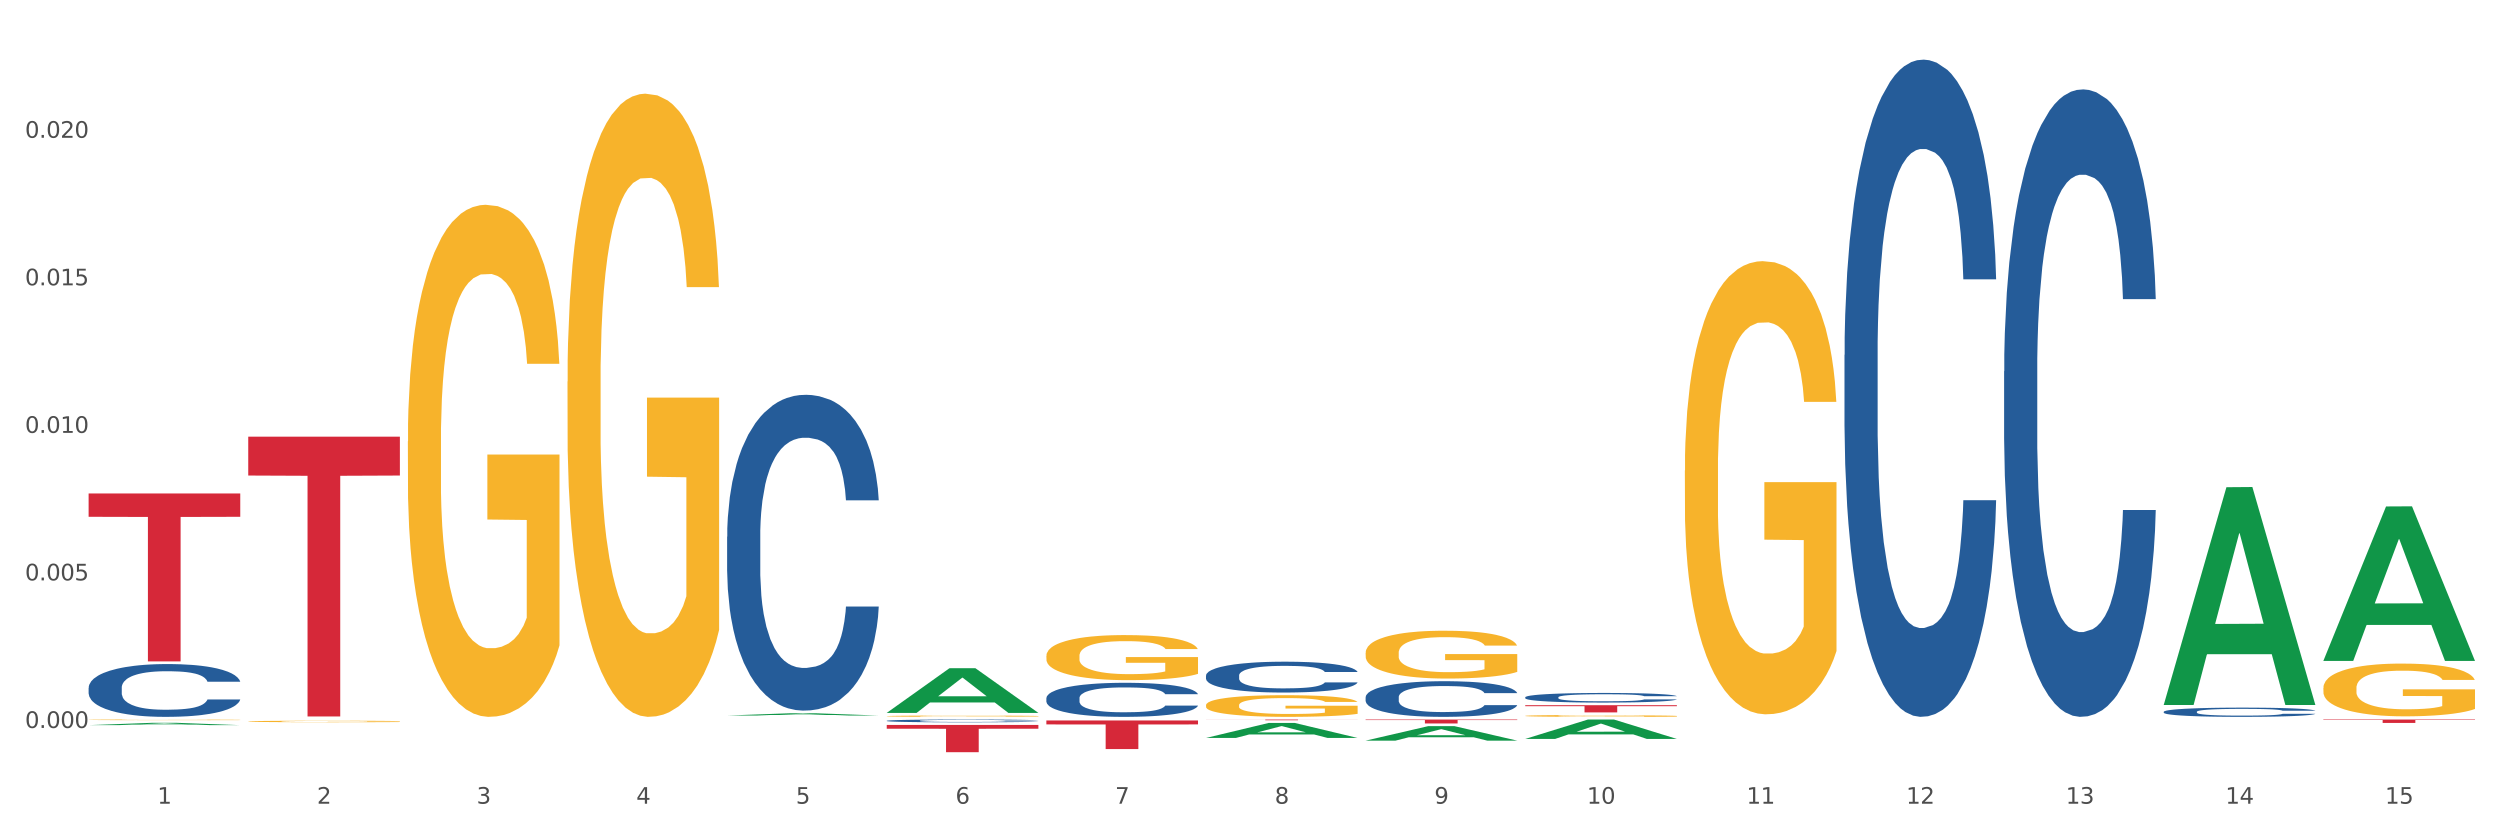 <?xml version="1.0" encoding="utf-8" standalone="no"?>
<!DOCTYPE svg PUBLIC "-//W3C//DTD SVG 1.1//EN"
  "http://www.w3.org/Graphics/SVG/1.1/DTD/svg11.dtd">
<svg xmlns:xlink="http://www.w3.org/1999/xlink" width="1080pt" height="360pt" viewBox="0 0 1080 360" xmlns="http://www.w3.org/2000/svg" version="1.1">
 <rect x="0" y="0" width="1080" height="360" fill="#333333" stroke="none"/>
 <defs>
  <style type="text/css">*{stroke-linejoin: round; stroke-linecap: butt}</style>
 </defs>
 <g id="figure_1">
  <g id="patch_1">
   <path d="M 0 360 
L 1080 360 
L 1080 0 
L 0 0 
z
" style="fill: #ffffff; stroke: #ffffff; stroke-linejoin: miter"/>
  </g>
  <g id="axes_1">
   <g id="matplotlib.axis_1">
    <g id="xtick_1">
     <g id="text_1">
      <!-- 1 -->
      <g style="fill: #4d4d4d" transform="translate(67.984 347.204) scale(0.096 -0.096)">
       <defs>
        <path id="DejaVuSans-31" d="M 794 531 
L 1825 531 
L 1825 4091 
L 703 3866 
L 703 4441 
L 1819 4666 
L 2450 4666 
L 2450 531 
L 3481 531 
L 3481 0 
L 794 0 
L 794 531 
z
" transform="scale(0.016)"/>
       </defs>
       <use xlink:href="#DejaVuSans-31"/>
      </g>
     </g>
    </g>
    <g id="xtick_2">
     <g id="text_2">
      <!-- 2 -->
      <g style="fill: #4d4d4d" transform="translate(136.942 347.204) scale(0.096 -0.096)">
       <defs>
        <path id="DejaVuSans-32" d="M 1228 531 
L 3431 531 
L 3431 0 
L 469 0 
L 469 531 
Q 828 903 1448 1529 
Q 2069 2156 2228 2338 
Q 2531 2678 2651 2914 
Q 2772 3150 2772 3378 
Q 2772 3750 2511 3984 
Q 2250 4219 1831 4219 
Q 1534 4219 1204 4116 
Q 875 4013 500 3803 
L 500 4441 
Q 881 4594 1212 4672 
Q 1544 4750 1819 4750 
Q 2544 4750 2975 4387 
Q 3406 4025 3406 3419 
Q 3406 3131 3298 2873 
Q 3191 2616 2906 2266 
Q 2828 2175 2409 1742 
Q 1991 1309 1228 531 
z
" transform="scale(0.016)"/>
       </defs>
       <use xlink:href="#DejaVuSans-32"/>
      </g>
     </g>
    </g>
    <g id="xtick_3">
     <g id="text_3">
      <!-- 3 -->
      <g style="fill: #4d4d4d" transform="translate(205.899 347.204) scale(0.096 -0.096)">
       <defs>
        <path id="DejaVuSans-33" d="M 2597 2516 
Q 3050 2419 3304 2112 
Q 3559 1806 3559 1356 
Q 3559 666 3084 287 
Q 2609 -91 1734 -91 
Q 1441 -91 1130 -33 
Q 819 25 488 141 
L 488 750 
Q 750 597 1062 519 
Q 1375 441 1716 441 
Q 2309 441 2620 675 
Q 2931 909 2931 1356 
Q 2931 1769 2642 2001 
Q 2353 2234 1838 2234 
L 1294 2234 
L 1294 2753 
L 1863 2753 
Q 2328 2753 2575 2939 
Q 2822 3125 2822 3475 
Q 2822 3834 2567 4026 
Q 2313 4219 1838 4219 
Q 1578 4219 1281 4162 
Q 984 4106 628 3988 
L 628 4550 
Q 988 4650 1302 4700 
Q 1616 4750 1894 4750 
Q 2613 4750 3031 4423 
Q 3450 4097 3450 3541 
Q 3450 3153 3228 2886 
Q 3006 2619 2597 2516 
z
" transform="scale(0.016)"/>
       </defs>
       <use xlink:href="#DejaVuSans-33"/>
      </g>
     </g>
    </g>
    <g id="xtick_4">
     <g id="text_4">
      <!-- 4 -->
      <g style="fill: #4d4d4d" transform="translate(274.857 347.204) scale(0.096 -0.096)">
       <defs>
        <path id="DejaVuSans-34" d="M 2419 4116 
L 825 1625 
L 2419 1625 
L 2419 4116 
z
M 2253 4666 
L 3047 4666 
L 3047 1625 
L 3713 1625 
L 3713 1100 
L 3047 1100 
L 3047 0 
L 2419 0 
L 2419 1100 
L 313 1100 
L 313 1709 
L 2253 4666 
z
" transform="scale(0.016)"/>
       </defs>
       <use xlink:href="#DejaVuSans-34"/>
      </g>
     </g>
    </g>
    <g id="xtick_5">
     <g id="text_5">
      <!-- 5 -->
      <g style="fill: #4d4d4d" transform="translate(343.815 347.204) scale(0.096 -0.096)">
       <defs>
        <path id="DejaVuSans-35" d="M 691 4666 
L 3169 4666 
L 3169 4134 
L 1269 4134 
L 1269 2991 
Q 1406 3038 1543 3061 
Q 1681 3084 1819 3084 
Q 2600 3084 3056 2656 
Q 3513 2228 3513 1497 
Q 3513 744 3044 326 
Q 2575 -91 1722 -91 
Q 1428 -91 1123 -41 
Q 819 9 494 109 
L 494 744 
Q 775 591 1075 516 
Q 1375 441 1709 441 
Q 2250 441 2565 725 
Q 2881 1009 2881 1497 
Q 2881 1984 2565 2268 
Q 2250 2553 1709 2553 
Q 1456 2553 1204 2497 
Q 953 2441 691 2322 
L 691 4666 
z
" transform="scale(0.016)"/>
       </defs>
       <use xlink:href="#DejaVuSans-35"/>
      </g>
     </g>
    </g>
    <g id="xtick_6">
     <g id="text_6">
      <!-- 6 -->
      <g style="fill: #4d4d4d" transform="translate(412.772 347.204) scale(0.096 -0.096)">
       <defs>
        <path id="DejaVuSans-36" d="M 2113 2584 
Q 1688 2584 1439 2293 
Q 1191 2003 1191 1497 
Q 1191 994 1439 701 
Q 1688 409 2113 409 
Q 2538 409 2786 701 
Q 3034 994 3034 1497 
Q 3034 2003 2786 2293 
Q 2538 2584 2113 2584 
z
M 3366 4563 
L 3366 3988 
Q 3128 4100 2886 4159 
Q 2644 4219 2406 4219 
Q 1781 4219 1451 3797 
Q 1122 3375 1075 2522 
Q 1259 2794 1537 2939 
Q 1816 3084 2150 3084 
Q 2853 3084 3261 2657 
Q 3669 2231 3669 1497 
Q 3669 778 3244 343 
Q 2819 -91 2113 -91 
Q 1303 -91 875 529 
Q 447 1150 447 2328 
Q 447 3434 972 4092 
Q 1497 4750 2381 4750 
Q 2619 4750 2861 4703 
Q 3103 4656 3366 4563 
z
" transform="scale(0.016)"/>
       </defs>
       <use xlink:href="#DejaVuSans-36"/>
      </g>
     </g>
    </g>
    <g id="xtick_7">
     <g id="text_7">
      <!-- 7 -->
      <g style="fill: #4d4d4d" transform="translate(481.73 347.204) scale(0.096 -0.096)">
       <defs>
        <path id="DejaVuSans-37" d="M 525 4666 
L 3525 4666 
L 3525 4397 
L 1831 0 
L 1172 0 
L 2766 4134 
L 525 4134 
L 525 4666 
z
" transform="scale(0.016)"/>
       </defs>
       <use xlink:href="#DejaVuSans-37"/>
      </g>
     </g>
    </g>
    <g id="xtick_8">
     <g id="text_8">
      <!-- 8 -->
      <g style="fill: #4d4d4d" transform="translate(550.688 347.204) scale(0.096 -0.096)">
       <defs>
        <path id="DejaVuSans-38" d="M 2034 2216 
Q 1584 2216 1326 1975 
Q 1069 1734 1069 1313 
Q 1069 891 1326 650 
Q 1584 409 2034 409 
Q 2484 409 2743 651 
Q 3003 894 3003 1313 
Q 3003 1734 2745 1975 
Q 2488 2216 2034 2216 
z
M 1403 2484 
Q 997 2584 770 2862 
Q 544 3141 544 3541 
Q 544 4100 942 4425 
Q 1341 4750 2034 4750 
Q 2731 4750 3128 4425 
Q 3525 4100 3525 3541 
Q 3525 3141 3298 2862 
Q 3072 2584 2669 2484 
Q 3125 2378 3379 2068 
Q 3634 1759 3634 1313 
Q 3634 634 3220 271 
Q 2806 -91 2034 -91 
Q 1263 -91 848 271 
Q 434 634 434 1313 
Q 434 1759 690 2068 
Q 947 2378 1403 2484 
z
M 1172 3481 
Q 1172 3119 1398 2916 
Q 1625 2713 2034 2713 
Q 2441 2713 2670 2916 
Q 2900 3119 2900 3481 
Q 2900 3844 2670 4047 
Q 2441 4250 2034 4250 
Q 1625 4250 1398 4047 
Q 1172 3844 1172 3481 
z
" transform="scale(0.016)"/>
       </defs>
       <use xlink:href="#DejaVuSans-38"/>
      </g>
     </g>
    </g>
    <g id="xtick_9">
     <g id="text_9">
      <!-- 9 -->
      <g style="fill: #4d4d4d" transform="translate(619.645 347.204) scale(0.096 -0.096)">
       <defs>
        <path id="DejaVuSans-39" d="M 703 97 
L 703 672 
Q 941 559 1184 500 
Q 1428 441 1663 441 
Q 2288 441 2617 861 
Q 2947 1281 2994 2138 
Q 2813 1869 2534 1725 
Q 2256 1581 1919 1581 
Q 1219 1581 811 2004 
Q 403 2428 403 3163 
Q 403 3881 828 4315 
Q 1253 4750 1959 4750 
Q 2769 4750 3195 4129 
Q 3622 3509 3622 2328 
Q 3622 1225 3098 567 
Q 2575 -91 1691 -91 
Q 1453 -91 1209 -44 
Q 966 3 703 97 
z
M 1959 2075 
Q 2384 2075 2632 2365 
Q 2881 2656 2881 3163 
Q 2881 3666 2632 3958 
Q 2384 4250 1959 4250 
Q 1534 4250 1286 3958 
Q 1038 3666 1038 3163 
Q 1038 2656 1286 2365 
Q 1534 2075 1959 2075 
z
" transform="scale(0.016)"/>
       </defs>
       <use xlink:href="#DejaVuSans-39"/>
      </g>
     </g>
    </g>
    <g id="xtick_10">
     <g id="text_10">
      <!-- 10 -->
      <g style="fill: #4d4d4d" transform="translate(685.549 347.204) scale(0.096 -0.096)">
       <defs>
        <path id="DejaVuSans-30" d="M 2034 4250 
Q 1547 4250 1301 3770 
Q 1056 3291 1056 2328 
Q 1056 1369 1301 889 
Q 1547 409 2034 409 
Q 2525 409 2770 889 
Q 3016 1369 3016 2328 
Q 3016 3291 2770 3770 
Q 2525 4250 2034 4250 
z
M 2034 4750 
Q 2819 4750 3233 4129 
Q 3647 3509 3647 2328 
Q 3647 1150 3233 529 
Q 2819 -91 2034 -91 
Q 1250 -91 836 529 
Q 422 1150 422 2328 
Q 422 3509 836 4129 
Q 1250 4750 2034 4750 
z
" transform="scale(0.016)"/>
       </defs>
       <use xlink:href="#DejaVuSans-31"/>
       <use xlink:href="#DejaVuSans-30" transform="translate(63.623 0)"/>
      </g>
     </g>
    </g>
    <g id="xtick_11">
     <g id="text_11">
      <!-- 11 -->
      <g style="fill: #4d4d4d" transform="translate(754.506 347.204) scale(0.096 -0.096)">
       <use xlink:href="#DejaVuSans-31"/>
       <use xlink:href="#DejaVuSans-31" transform="translate(63.623 0)"/>
      </g>
     </g>
    </g>
    <g id="xtick_12">
     <g id="text_12">
      <!-- 12 -->
      <g style="fill: #4d4d4d" transform="translate(823.464 347.204) scale(0.096 -0.096)">
       <use xlink:href="#DejaVuSans-31"/>
       <use xlink:href="#DejaVuSans-32" transform="translate(63.623 0)"/>
      </g>
     </g>
    </g>
    <g id="xtick_13">
     <g id="text_13">
      <!-- 13 -->
      <g style="fill: #4d4d4d" transform="translate(892.422 347.204) scale(0.096 -0.096)">
       <use xlink:href="#DejaVuSans-31"/>
       <use xlink:href="#DejaVuSans-33" transform="translate(63.623 0)"/>
      </g>
     </g>
    </g>
    <g id="xtick_14">
     <g id="text_14">
      <!-- 14 -->
      <g style="fill: #4d4d4d" transform="translate(961.379 347.204) scale(0.096 -0.096)">
       <use xlink:href="#DejaVuSans-31"/>
       <use xlink:href="#DejaVuSans-34" transform="translate(63.623 0)"/>
      </g>
     </g>
    </g>
    <g id="xtick_15">
     <g id="text_15">
      <!-- 15 -->
      <g style="fill: #4d4d4d" transform="translate(1030.337 347.204) scale(0.096 -0.096)">
       <use xlink:href="#DejaVuSans-31"/>
       <use xlink:href="#DejaVuSans-35" transform="translate(63.623 0)"/>
      </g>
     </g>
    </g>
    <g id="xtick_16"/>
    <g id="xtick_17"/>
    <g id="xtick_18"/>
    <g id="xtick_19"/>
    <g id="xtick_20"/>
    <g id="xtick_21"/>
    <g id="xtick_22"/>
    <g id="xtick_23"/>
    <g id="xtick_24"/>
    <g id="xtick_25"/>
    <g id="xtick_26"/>
    <g id="xtick_27"/>
    <g id="xtick_28"/>
    <g id="xtick_29"/>
   </g>
   <g id="matplotlib.axis_2">
    <g id="ytick_1">
     <g id="text_16">
      <!-- 0.000 -->
      <g style="fill: #4d4d4d" transform="translate(10.8 314.473) scale(0.096 -0.096)">
       <defs>
        <path id="DejaVuSans-2e" d="M 684 794 
L 1344 794 
L 1344 0 
L 684 0 
L 684 794 
z
" transform="scale(0.016)"/>
       </defs>
       <use xlink:href="#DejaVuSans-30"/>
       <use xlink:href="#DejaVuSans-2e" transform="translate(63.623 0)"/>
       <use xlink:href="#DejaVuSans-30" transform="translate(95.41 0)"/>
       <use xlink:href="#DejaVuSans-30" transform="translate(159.033 0)"/>
       <use xlink:href="#DejaVuSans-30" transform="translate(222.656 0)"/>
      </g>
     </g>
    </g>
    <g id="ytick_2">
     <g id="text_17">
      <!-- 0.005 -->
      <g style="fill: #4d4d4d" transform="translate(10.8 250.734) scale(0.096 -0.096)">
       <use xlink:href="#DejaVuSans-30"/>
       <use xlink:href="#DejaVuSans-2e" transform="translate(63.623 0)"/>
       <use xlink:href="#DejaVuSans-30" transform="translate(95.41 0)"/>
       <use xlink:href="#DejaVuSans-30" transform="translate(159.033 0)"/>
       <use xlink:href="#DejaVuSans-35" transform="translate(222.656 0)"/>
      </g>
     </g>
    </g>
    <g id="ytick_3">
     <g id="text_18">
      <!-- 0.010 -->
      <g style="fill: #4d4d4d" transform="translate(10.8 186.995) scale(0.096 -0.096)">
       <use xlink:href="#DejaVuSans-30"/>
       <use xlink:href="#DejaVuSans-2e" transform="translate(63.623 0)"/>
       <use xlink:href="#DejaVuSans-30" transform="translate(95.41 0)"/>
       <use xlink:href="#DejaVuSans-31" transform="translate(159.033 0)"/>
       <use xlink:href="#DejaVuSans-30" transform="translate(222.656 0)"/>
      </g>
     </g>
    </g>
    <g id="ytick_4">
     <g id="text_19">
      <!-- 0.015 -->
      <g style="fill: #4d4d4d" transform="translate(10.8 123.256) scale(0.096 -0.096)">
       <use xlink:href="#DejaVuSans-30"/>
       <use xlink:href="#DejaVuSans-2e" transform="translate(63.623 0)"/>
       <use xlink:href="#DejaVuSans-30" transform="translate(95.41 0)"/>
       <use xlink:href="#DejaVuSans-31" transform="translate(159.033 0)"/>
       <use xlink:href="#DejaVuSans-35" transform="translate(222.656 0)"/>
      </g>
     </g>
    </g>
    <g id="ytick_5">
     <g id="text_20">
      <!-- 0.020 -->
      <g style="fill: #4d4d4d" transform="translate(10.8 59.516) scale(0.096 -0.096)">
       <use xlink:href="#DejaVuSans-30"/>
       <use xlink:href="#DejaVuSans-2e" transform="translate(63.623 0)"/>
       <use xlink:href="#DejaVuSans-30" transform="translate(95.41 0)"/>
       <use xlink:href="#DejaVuSans-32" transform="translate(159.033 0)"/>
       <use xlink:href="#DejaVuSans-30" transform="translate(222.656 0)"/>
      </g>
     </g>
    </g>
    <g id="ytick_6"/>
    <g id="ytick_7"/>
    <g id="ytick_8"/>
    <g id="ytick_9"/>
    <g id="ytick_10"/>
   </g>
   <g id="PolyCollection_1">
    <path d="M 38.283 313.264 
L 38.351 313.263 
L 65.365 312.263 
L 76.576 312.262 
L 103.793 313.266 
L 90.826 313.266 
L 84.95 313.032 
L 57.058 313.032 
L 56.855 313.036 
L 51.182 313.266 
L 38.283 313.266 
L 38.283 313.264 
L 60.57 312.893 
L 81.438 312.892 
L 71.105 312.476 
L 70.97 312.474 
L 70.835 312.477 
L 60.502 312.892 
L 60.57 312.893 
L 38.283 313.264 
z
" clip-path="url(#p613c0e6c1d)" style="fill: #109648"/>
    <path d="M 658.902 304.653 
L 724.412 304.653 
L 724.412 305.083 
L 698.642 305.086 
L 698.642 307.745 
L 684.516 307.745 
L 684.516 305.086 
L 658.902 305.083 
L 658.902 304.656 
L 658.902 304.653 
z
" clip-path="url(#p613c0e6c1d)" style="fill: #d62839"/>
    <path d="M 589.944 310.826 
L 655.454 310.826 
L 655.454 311.063 
L 629.685 311.065 
L 629.685 312.536 
L 615.558 312.536 
L 615.558 311.065 
L 589.944 311.063 
L 589.944 310.827 
L 589.944 310.826 
z
" clip-path="url(#p613c0e6c1d)" style="fill: #d62839"/>
    <path d="M 520.987 310.826 
L 586.496 310.826 
L 586.496 310.872 
L 560.727 310.873 
L 560.727 311.162 
L 546.601 311.162 
L 546.601 310.873 
L 520.987 310.872 
L 520.987 310.826 
L 520.987 310.826 
z
" clip-path="url(#p613c0e6c1d)" style="fill: #d62839"/>
    <path d="M 452.029 311.235 
L 517.539 311.235 
L 517.539 312.953 
L 491.769 312.964 
L 491.769 323.599 
L 477.643 323.599 
L 477.643 312.964 
L 452.029 312.953 
L 452.029 311.246 
L 452.029 311.235 
z
" clip-path="url(#p613c0e6c1d)" style="fill: #d62839"/>
    <path d="M 383.071 313.183 
L 448.581 313.183 
L 448.581 314.818 
L 422.812 314.829 
L 422.812 324.95 
L 408.685 324.95 
L 408.685 314.829 
L 383.071 314.818 
L 383.071 313.194 
L 383.071 313.183 
z
" clip-path="url(#p613c0e6c1d)" style="fill: #d62839"/>
    <path d="M 107.241 188.632 
L 172.75 188.632 
L 172.75 205.431 
L 146.981 205.545 
L 146.981 309.521 
L 132.855 309.521 
L 132.855 205.545 
L 107.241 205.431 
L 107.241 188.745 
L 107.241 188.632 
z
" clip-path="url(#p613c0e6c1d)" style="fill: #d62839"/>
    <path d="M 38.283 213.173 
L 103.793 213.173 
L 103.793 223.256 
L 78.024 223.324 
L 78.024 285.733 
L 63.897 285.733 
L 63.897 223.324 
L 38.283 223.256 
L 38.283 213.241 
L 38.283 213.173 
z
" clip-path="url(#p613c0e6c1d)" style="fill: #d62839"/>
    <path d="M 1003.69 310.826 
L 1069.2 310.826 
L 1069.2 311.03 
L 1043.431 311.032 
L 1043.431 312.298 
L 1029.304 312.298 
L 1029.304 311.032 
L 1003.69 311.03 
L 1003.69 310.827 
L 1003.69 310.826 
z
" clip-path="url(#p613c0e6c1d)" style="fill: #d62839"/>
    <path d="M 38.283 297.123 
L 38.36 297.102 
L 38.36 296.519 
L 38.593 295.727 
L 39.445 294.269 
L 40.529 293.165 
L 42.387 291.873 
L 43.394 291.331 
L 44.71 290.727 
L 47.42 289.748 
L 50.518 288.915 
L 52.686 288.456 
L 54.312 288.165 
L 57.951 287.644 
L 60.042 287.415 
L 62.21 287.227 
L 64.069 287.102 
L 67.166 286.956 
L 69.644 286.894 
L 72.509 286.873 
L 74.91 286.894 
L 78.084 286.977 
L 82.731 287.227 
L 84.512 287.373 
L 86.912 287.623 
L 89.39 287.956 
L 91.403 288.29 
L 93.726 288.769 
L 96.127 289.394 
L 98.45 290.185 
L 100.076 290.915 
L 101.392 291.685 
L 102.554 292.623 
L 103.406 293.644 
L 103.793 294.498 
L 89.622 294.498 
L 89.235 293.727 
L 88.461 292.894 
L 87.686 292.331 
L 86.835 291.873 
L 85.518 291.352 
L 84.357 291.019 
L 82.421 290.623 
L 80.64 290.373 
L 79.169 290.227 
L 77.388 290.102 
L 73.593 289.977 
L 70.883 289.977 
L 69.179 290.019 
L 67.089 290.123 
L 65.308 290.269 
L 63.217 290.519 
L 61.591 290.79 
L 59.965 291.144 
L 59.036 291.394 
L 57.642 291.852 
L 56.712 292.227 
L 55.474 292.873 
L 54.777 293.331 
L 53.538 294.519 
L 52.996 295.394 
L 52.763 295.998 
L 52.608 296.665 
L 52.608 299.915 
L 53.073 301.373 
L 53.46 301.998 
L 54.08 302.706 
L 55.241 303.623 
L 56.945 304.519 
L 58.726 305.165 
L 60.197 305.56 
L 61.591 305.852 
L 62.985 306.081 
L 64.688 306.29 
L 66.082 306.415 
L 68.173 306.54 
L 70.651 306.602 
L 72.587 306.602 
L 76.536 306.498 
L 78.317 306.394 
L 80.02 306.248 
L 81.879 306.019 
L 83.35 305.769 
L 84.202 305.581 
L 85.596 305.185 
L 86.68 304.769 
L 87.609 304.29 
L 88.228 303.873 
L 88.925 303.248 
L 89.467 302.54 
L 89.622 302.165 
L 103.793 302.165 
L 103.483 302.915 
L 102.941 303.644 
L 101.857 304.623 
L 101.005 305.185 
L 99.689 305.873 
L 98.295 306.456 
L 96.359 307.102 
L 94.578 307.581 
L 92.72 307.998 
L 90.706 308.373 
L 87.067 308.894 
L 85.75 309.04 
L 82.963 309.29 
L 80.795 309.435 
L 77.62 309.581 
L 74.368 309.665 
L 70.96 309.685 
L 67.94 309.644 
L 64.611 309.519 
L 62.52 309.394 
L 60.197 309.206 
L 57.487 308.915 
L 54.931 308.56 
L 52.531 308.144 
L 50.285 307.665 
L 48.195 307.123 
L 45.484 306.227 
L 43.471 305.352 
L 42 304.54 
L 40.993 303.852 
L 39.987 302.977 
L 39.445 302.373 
L 38.593 300.915 
L 38.283 299.56 
L 38.283 297.123 
z
" clip-path="url(#p613c0e6c1d)" style="fill: #255c99"/>
    <path d="M 314.114 231.856 
L 314.191 231.732 
L 314.191 228.243 
L 314.423 223.508 
L 315.275 214.786 
L 316.359 208.183 
L 318.218 200.458 
L 319.224 197.218 
L 320.541 193.605 
L 323.251 187.749 
L 326.348 182.765 
L 328.516 180.024 
L 330.143 178.28 
L 333.782 175.165 
L 335.873 173.794 
L 338.041 172.673 
L 339.899 171.925 
L 342.997 171.053 
L 345.475 170.679 
L 348.34 170.555 
L 350.74 170.679 
L 353.915 171.178 
L 358.561 172.673 
L 360.342 173.545 
L 362.743 175.04 
L 365.221 177.034 
L 367.234 179.027 
L 369.557 181.893 
L 371.957 185.631 
L 374.28 190.366 
L 375.907 194.727 
L 377.223 199.337 
L 378.384 204.943 
L 379.236 211.049 
L 379.623 216.157 
L 365.453 216.157 
L 365.066 211.547 
L 364.291 206.563 
L 363.517 203.199 
L 362.665 200.458 
L 361.349 197.343 
L 360.187 195.349 
L 358.251 192.982 
L 356.47 191.487 
L 354.999 190.615 
L 353.218 189.867 
L 349.424 189.12 
L 346.714 189.12 
L 345.01 189.369 
L 342.919 189.992 
L 341.138 190.864 
L 339.048 192.359 
L 337.421 193.979 
L 335.795 196.097 
L 334.866 197.592 
L 333.472 200.333 
L 332.543 202.576 
L 331.304 206.439 
L 330.607 209.18 
L 329.368 216.282 
L 328.826 221.515 
L 328.594 225.128 
L 328.439 229.115 
L 328.439 248.552 
L 328.904 257.274 
L 329.291 261.012 
L 329.91 265.248 
L 331.072 270.73 
L 332.775 276.088 
L 334.556 279.95 
L 336.028 282.318 
L 337.421 284.062 
L 338.815 285.432 
L 340.519 286.678 
L 341.913 287.426 
L 344.003 288.174 
L 346.481 288.547 
L 348.417 288.547 
L 352.366 287.924 
L 354.147 287.301 
L 355.851 286.429 
L 357.709 285.059 
L 359.181 283.563 
L 360.032 282.442 
L 361.426 280.075 
L 362.51 277.583 
L 363.44 274.717 
L 364.059 272.225 
L 364.756 268.487 
L 365.298 264.251 
L 365.453 262.008 
L 379.623 262.008 
L 379.314 266.494 
L 378.772 270.855 
L 377.688 276.711 
L 376.836 280.075 
L 375.519 284.186 
L 374.126 287.675 
L 372.19 291.538 
L 370.409 294.403 
L 368.55 296.895 
L 366.537 299.138 
L 362.898 302.253 
L 361.581 303.125 
L 358.793 304.62 
L 356.625 305.492 
L 353.45 306.365 
L 350.198 306.863 
L 346.791 306.988 
L 343.771 306.738 
L 340.441 305.991 
L 338.351 305.243 
L 336.028 304.122 
L 333.317 302.377 
L 330.762 300.259 
L 328.362 297.767 
L 326.116 294.902 
L 324.025 291.662 
L 321.315 286.305 
L 319.302 281.072 
L 317.831 276.212 
L 316.824 272.101 
L 315.817 266.868 
L 315.275 263.254 
L 314.423 254.533 
L 314.114 246.434 
L 314.114 231.856 
z
" clip-path="url(#p613c0e6c1d)" style="fill: #255c99"/>
    <path d="M 383.071 311.373 
L 383.149 311.371 
L 383.149 311.34 
L 383.381 311.298 
L 384.233 311.22 
L 385.317 311.161 
L 387.175 311.092 
L 388.182 311.064 
L 389.498 311.031 
L 392.209 310.979 
L 395.306 310.935 
L 397.474 310.91 
L 399.1 310.895 
L 402.74 310.867 
L 404.83 310.855 
L 406.999 310.845 
L 408.857 310.838 
L 411.954 310.83 
L 414.432 310.827 
L 417.297 310.826 
L 419.698 310.827 
L 422.873 310.831 
L 427.519 310.845 
L 429.3 310.852 
L 431.7 310.866 
L 434.178 310.884 
L 436.192 310.901 
L 438.515 310.927 
L 440.915 310.96 
L 443.238 311.002 
L 444.864 311.041 
L 446.181 311.082 
L 447.342 311.132 
L 448.194 311.187 
L 448.581 311.233 
L 434.411 311.233 
L 434.023 311.191 
L 433.249 311.147 
L 432.475 311.117 
L 431.623 311.092 
L 430.306 311.065 
L 429.145 311.047 
L 427.209 311.026 
L 425.428 311.012 
L 423.957 311.005 
L 422.176 310.998 
L 418.382 310.991 
L 415.671 310.991 
L 413.968 310.994 
L 411.877 310.999 
L 410.096 311.007 
L 408.005 311.02 
L 406.379 311.035 
L 404.753 311.054 
L 403.824 311.067 
L 402.43 311.091 
L 401.501 311.111 
L 400.262 311.146 
L 399.565 311.17 
L 398.326 311.234 
L 397.784 311.28 
L 397.552 311.313 
L 397.397 311.348 
L 397.397 311.522 
L 397.861 311.599 
L 398.248 311.633 
L 398.868 311.671 
L 400.029 311.719 
L 401.733 311.767 
L 403.514 311.802 
L 404.985 311.823 
L 406.379 311.838 
L 407.773 311.851 
L 409.477 311.862 
L 410.87 311.868 
L 412.961 311.875 
L 415.439 311.878 
L 417.375 311.878 
L 421.324 311.873 
L 423.105 311.867 
L 424.809 311.859 
L 426.667 311.847 
L 428.138 311.834 
L 428.99 311.824 
L 430.384 311.803 
L 431.468 311.781 
L 432.397 311.755 
L 433.017 311.733 
L 433.714 311.699 
L 434.256 311.662 
L 434.411 311.642 
L 448.581 311.642 
L 448.271 311.682 
L 447.729 311.721 
L 446.645 311.773 
L 445.793 311.803 
L 444.477 311.839 
L 443.083 311.871 
L 441.147 311.905 
L 439.366 311.931 
L 437.508 311.953 
L 435.495 311.973 
L 431.855 312.001 
L 430.539 312.008 
L 427.751 312.022 
L 425.583 312.03 
L 422.408 312.037 
L 419.156 312.042 
L 415.749 312.043 
L 412.729 312.041 
L 409.399 312.034 
L 407.308 312.027 
L 404.985 312.017 
L 402.275 312.002 
L 399.72 311.983 
L 397.319 311.961 
L 395.074 311.935 
L 392.983 311.906 
L 390.273 311.858 
L 388.259 311.812 
L 386.788 311.768 
L 385.782 311.732 
L 384.775 311.685 
L 384.233 311.653 
L 383.381 311.575 
L 383.071 311.503 
L 383.071 311.373 
z
" clip-path="url(#p613c0e6c1d)" style="fill: #255c99"/>
    <path d="M 452.029 301.581 
L 452.106 301.568 
L 452.106 301.191 
L 452.339 300.681 
L 453.19 299.74 
L 454.275 299.028 
L 456.133 298.194 
L 457.14 297.845 
L 458.456 297.455 
L 461.166 296.824 
L 464.264 296.286 
L 466.432 295.99 
L 468.058 295.802 
L 471.697 295.466 
L 473.788 295.318 
L 475.956 295.197 
L 477.815 295.117 
L 480.912 295.023 
L 483.39 294.982 
L 486.255 294.969 
L 488.656 294.982 
L 491.83 295.036 
L 496.476 295.197 
L 498.257 295.291 
L 500.658 295.453 
L 503.136 295.668 
L 505.149 295.883 
L 507.472 296.192 
L 509.873 296.595 
L 512.196 297.106 
L 513.822 297.576 
L 515.138 298.073 
L 516.3 298.678 
L 517.152 299.337 
L 517.539 299.888 
L 503.368 299.888 
L 502.981 299.391 
L 502.207 298.853 
L 501.432 298.49 
L 500.581 298.194 
L 499.264 297.858 
L 498.103 297.643 
L 496.167 297.388 
L 494.386 297.227 
L 492.914 297.133 
L 491.133 297.052 
L 487.339 296.971 
L 484.629 296.971 
L 482.925 296.998 
L 480.835 297.065 
L 479.054 297.16 
L 476.963 297.321 
L 475.337 297.496 
L 473.711 297.724 
L 472.781 297.885 
L 471.388 298.181 
L 470.458 298.423 
L 469.219 298.84 
L 468.523 299.135 
L 467.284 299.901 
L 466.742 300.466 
L 466.509 300.855 
L 466.354 301.286 
L 466.354 303.382 
L 466.819 304.323 
L 467.206 304.726 
L 467.826 305.183 
L 468.987 305.774 
L 470.691 306.352 
L 472.472 306.769 
L 473.943 307.024 
L 475.337 307.213 
L 476.731 307.36 
L 478.434 307.495 
L 479.828 307.575 
L 481.919 307.656 
L 484.397 307.696 
L 486.333 307.696 
L 490.282 307.629 
L 492.063 307.562 
L 493.766 307.468 
L 495.625 307.32 
L 497.096 307.159 
L 497.948 307.038 
L 499.342 306.782 
L 500.426 306.514 
L 501.355 306.205 
L 501.974 305.936 
L 502.671 305.533 
L 503.213 305.076 
L 503.368 304.834 
L 517.539 304.834 
L 517.229 305.318 
L 516.687 305.788 
L 515.603 306.42 
L 514.751 306.782 
L 513.435 307.226 
L 512.041 307.602 
L 510.105 308.019 
L 508.324 308.328 
L 506.466 308.597 
L 504.452 308.839 
L 500.813 309.175 
L 499.496 309.269 
L 496.709 309.43 
L 494.541 309.524 
L 491.366 309.618 
L 488.114 309.672 
L 484.706 309.685 
L 481.686 309.659 
L 478.357 309.578 
L 476.266 309.497 
L 473.943 309.376 
L 471.233 309.188 
L 468.677 308.96 
L 466.277 308.691 
L 464.031 308.382 
L 461.941 308.032 
L 459.23 307.454 
L 457.217 306.89 
L 455.746 306.366 
L 454.739 305.922 
L 453.733 305.358 
L 453.19 304.968 
L 452.339 304.027 
L 452.029 303.154 
L 452.029 301.581 
z
" clip-path="url(#p613c0e6c1d)" style="fill: #255c99"/>
    <path d="M 520.987 291.837 
L 521.064 291.825 
L 521.064 291.484 
L 521.296 291.021 
L 522.148 290.169 
L 523.232 289.524 
L 525.091 288.769 
L 526.097 288.453 
L 527.414 288.099 
L 530.124 287.527 
L 533.221 287.04 
L 535.389 286.773 
L 537.016 286.602 
L 540.655 286.298 
L 542.746 286.164 
L 544.914 286.054 
L 546.772 285.981 
L 549.87 285.896 
L 552.348 285.859 
L 555.213 285.847 
L 557.613 285.859 
L 560.788 285.908 
L 565.434 286.054 
L 567.215 286.139 
L 569.616 286.286 
L 572.094 286.48 
L 574.107 286.675 
L 576.43 286.955 
L 578.83 287.32 
L 581.153 287.783 
L 582.78 288.209 
L 584.096 288.659 
L 585.257 289.207 
L 586.109 289.804 
L 586.496 290.303 
L 572.326 290.303 
L 571.939 289.853 
L 571.164 289.366 
L 570.39 289.037 
L 569.538 288.769 
L 568.222 288.465 
L 567.06 288.27 
L 565.124 288.039 
L 563.343 287.893 
L 561.872 287.807 
L 560.091 287.734 
L 556.297 287.661 
L 553.587 287.661 
L 551.883 287.686 
L 549.792 287.746 
L 548.011 287.832 
L 545.921 287.978 
L 544.294 288.136 
L 542.668 288.343 
L 541.739 288.489 
L 540.345 288.757 
L 539.416 288.976 
L 538.177 289.353 
L 537.48 289.621 
L 536.241 290.315 
L 535.699 290.826 
L 535.467 291.18 
L 535.312 291.569 
L 535.312 293.468 
L 535.777 294.32 
L 536.164 294.686 
L 536.783 295.1 
L 537.945 295.635 
L 539.648 296.159 
L 541.429 296.536 
L 542.901 296.767 
L 544.294 296.938 
L 545.688 297.072 
L 547.392 297.193 
L 548.786 297.267 
L 550.876 297.34 
L 553.354 297.376 
L 555.29 297.376 
L 559.239 297.315 
L 561.02 297.254 
L 562.724 297.169 
L 564.582 297.035 
L 566.054 296.889 
L 566.905 296.78 
L 568.299 296.548 
L 569.383 296.305 
L 570.313 296.025 
L 570.932 295.781 
L 571.629 295.416 
L 572.171 295.002 
L 572.326 294.783 
L 586.496 294.783 
L 586.187 295.221 
L 585.645 295.647 
L 584.561 296.22 
L 583.709 296.548 
L 582.392 296.95 
L 580.999 297.291 
L 579.063 297.668 
L 577.282 297.948 
L 575.423 298.192 
L 573.41 298.411 
L 569.77 298.715 
L 568.454 298.8 
L 565.666 298.947 
L 563.498 299.032 
L 560.323 299.117 
L 557.071 299.166 
L 553.664 299.178 
L 550.644 299.153 
L 547.314 299.08 
L 545.224 299.007 
L 542.901 298.898 
L 540.19 298.727 
L 537.635 298.52 
L 535.235 298.277 
L 532.989 297.997 
L 530.898 297.68 
L 528.188 297.157 
L 526.175 296.646 
L 524.703 296.171 
L 523.697 295.769 
L 522.69 295.258 
L 522.148 294.905 
L 521.296 294.053 
L 520.987 293.261 
L 520.987 291.837 
z
" clip-path="url(#p613c0e6c1d)" style="fill: #255c99"/>
    <path d="M 589.944 301.202 
L 590.022 301.188 
L 590.022 300.794 
L 590.254 300.259 
L 591.106 299.274 
L 592.19 298.529 
L 594.048 297.657 
L 595.055 297.291 
L 596.371 296.883 
L 599.082 296.222 
L 602.179 295.659 
L 604.347 295.349 
L 605.973 295.152 
L 609.613 294.801 
L 611.703 294.646 
L 613.872 294.519 
L 615.73 294.435 
L 618.827 294.336 
L 621.305 294.294 
L 624.17 294.28 
L 626.571 294.294 
L 629.746 294.35 
L 634.392 294.519 
L 636.173 294.618 
L 638.573 294.786 
L 641.051 295.012 
L 643.064 295.237 
L 645.388 295.56 
L 647.788 295.982 
L 650.111 296.517 
L 651.737 297.009 
L 653.054 297.53 
L 654.215 298.163 
L 655.067 298.852 
L 655.454 299.429 
L 641.283 299.429 
L 640.896 298.909 
L 640.122 298.346 
L 639.348 297.966 
L 638.496 297.657 
L 637.179 297.305 
L 636.018 297.08 
L 634.082 296.812 
L 632.301 296.644 
L 630.83 296.545 
L 629.049 296.461 
L 625.255 296.376 
L 622.544 296.376 
L 620.841 296.404 
L 618.75 296.475 
L 616.969 296.573 
L 614.878 296.742 
L 613.252 296.925 
L 611.626 297.164 
L 610.697 297.333 
L 609.303 297.642 
L 608.374 297.896 
L 607.135 298.332 
L 606.438 298.641 
L 605.199 299.443 
L 604.657 300.034 
L 604.425 300.442 
L 604.27 300.892 
L 604.27 303.087 
L 604.734 304.072 
L 605.121 304.494 
L 605.741 304.972 
L 606.902 305.591 
L 608.606 306.196 
L 610.387 306.632 
L 611.858 306.9 
L 613.252 307.097 
L 614.646 307.252 
L 616.35 307.392 
L 617.743 307.477 
L 619.834 307.561 
L 622.312 307.603 
L 624.248 307.603 
L 628.197 307.533 
L 629.978 307.463 
L 631.682 307.364 
L 633.54 307.209 
L 635.011 307.04 
L 635.863 306.914 
L 637.257 306.647 
L 638.341 306.365 
L 639.27 306.042 
L 639.89 305.76 
L 640.587 305.338 
L 641.129 304.86 
L 641.283 304.607 
L 655.454 304.607 
L 655.144 305.113 
L 654.602 305.605 
L 653.518 306.267 
L 652.666 306.647 
L 651.35 307.111 
L 649.956 307.505 
L 648.02 307.941 
L 646.239 308.264 
L 644.381 308.546 
L 642.368 308.799 
L 638.728 309.151 
L 637.412 309.249 
L 634.624 309.418 
L 632.456 309.517 
L 629.281 309.615 
L 626.029 309.671 
L 622.622 309.685 
L 619.602 309.657 
L 616.272 309.573 
L 614.181 309.488 
L 611.858 309.362 
L 609.148 309.165 
L 606.593 308.926 
L 604.192 308.644 
L 601.947 308.321 
L 599.856 307.955 
L 597.146 307.35 
L 595.132 306.759 
L 593.661 306.21 
L 592.654 305.746 
L 591.648 305.155 
L 591.106 304.747 
L 590.254 303.762 
L 589.944 302.848 
L 589.944 301.202 
z
" clip-path="url(#p613c0e6c1d)" style="fill: #255c99"/>
    <path d="M 934.733 307.487 
L 934.81 307.484 
L 934.81 307.382 
L 935.042 307.243 
L 935.894 306.988 
L 936.978 306.795 
L 938.837 306.569 
L 939.843 306.474 
L 941.16 306.368 
L 943.87 306.197 
L 946.967 306.051 
L 949.135 305.971 
L 950.762 305.92 
L 954.401 305.829 
L 956.492 305.789 
L 958.66 305.756 
L 960.518 305.734 
L 963.616 305.708 
L 966.094 305.698 
L 968.959 305.694 
L 971.359 305.698 
L 974.534 305.712 
L 979.18 305.756 
L 980.961 305.781 
L 983.362 305.825 
L 985.839 305.883 
L 987.853 305.942 
L 990.176 306.026 
L 992.576 306.135 
L 994.899 306.274 
L 996.525 306.401 
L 997.842 306.536 
L 999.003 306.7 
L 999.855 306.879 
L 1000.242 307.028 
L 986.072 307.028 
L 985.685 306.893 
L 984.91 306.747 
L 984.136 306.649 
L 983.284 306.569 
L 981.968 306.478 
L 980.806 306.419 
L 978.87 306.35 
L 977.089 306.306 
L 975.618 306.281 
L 973.837 306.259 
L 970.043 306.237 
L 967.333 306.237 
L 965.629 306.244 
L 963.538 306.263 
L 961.757 306.288 
L 959.667 306.332 
L 958.04 306.379 
L 956.414 306.441 
L 955.485 306.485 
L 954.091 306.565 
L 953.162 306.631 
L 951.923 306.744 
L 951.226 306.824 
L 949.987 307.032 
L 949.445 307.185 
L 949.213 307.291 
L 949.058 307.407 
L 949.058 307.976 
L 949.523 308.231 
L 949.91 308.34 
L 950.529 308.464 
L 951.691 308.625 
L 953.394 308.781 
L 955.175 308.894 
L 956.647 308.964 
L 958.04 309.015 
L 959.434 309.055 
L 961.138 309.091 
L 962.532 309.113 
L 964.622 309.135 
L 967.1 309.146 
L 969.036 309.146 
L 972.985 309.128 
L 974.766 309.109 
L 976.47 309.084 
L 978.328 309.044 
L 979.8 309 
L 980.651 308.967 
L 982.045 308.898 
L 983.129 308.825 
L 984.058 308.741 
L 984.678 308.668 
L 985.375 308.559 
L 985.917 308.435 
L 986.072 308.37 
L 1000.242 308.37 
L 999.933 308.501 
L 999.391 308.628 
L 998.306 308.8 
L 997.455 308.898 
L 996.138 309.018 
L 994.744 309.12 
L 992.809 309.233 
L 991.028 309.317 
L 989.169 309.39 
L 987.156 309.456 
L 983.516 309.547 
L 982.2 309.572 
L 979.412 309.616 
L 977.244 309.642 
L 974.069 309.667 
L 970.817 309.682 
L 967.41 309.685 
L 964.39 309.678 
L 961.06 309.656 
L 958.97 309.634 
L 956.647 309.602 
L 953.936 309.551 
L 951.381 309.489 
L 948.981 309.416 
L 946.735 309.332 
L 944.644 309.237 
L 941.934 309.08 
L 939.921 308.927 
L 938.449 308.785 
L 937.443 308.665 
L 936.436 308.512 
L 935.894 308.406 
L 935.042 308.151 
L 934.733 307.914 
L 934.733 307.487 
z
" clip-path="url(#p613c0e6c1d)" style="fill: #255c99"/>
    <path d="M 865.775 160.411 
L 865.852 160.164 
L 865.852 153.232 
L 866.085 143.825 
L 866.936 126.497 
L 868.021 113.377 
L 869.879 98.028 
L 870.886 91.592 
L 872.202 84.413 
L 874.912 72.778 
L 878.01 62.876 
L 880.178 57.43 
L 881.804 53.964 
L 885.443 47.775 
L 887.534 45.052 
L 889.702 42.824 
L 891.561 41.339 
L 894.658 39.606 
L 897.136 38.863 
L 900.001 38.616 
L 902.402 38.863 
L 905.576 39.854 
L 910.222 42.824 
L 912.003 44.557 
L 914.404 47.528 
L 916.882 51.489 
L 918.895 55.449 
L 921.218 61.143 
L 923.619 68.57 
L 925.942 77.977 
L 927.568 86.641 
L 928.884 95.8 
L 930.046 106.94 
L 930.898 119.07 
L 931.285 129.22 
L 917.114 129.22 
L 916.727 120.06 
L 915.953 110.158 
L 915.178 103.474 
L 914.326 98.028 
L 913.01 91.84 
L 911.849 87.879 
L 909.913 83.175 
L 908.132 80.205 
L 906.66 78.472 
L 904.879 76.986 
L 901.085 75.501 
L 898.375 75.501 
L 896.671 75.996 
L 894.581 77.234 
L 892.8 78.967 
L 890.709 81.937 
L 889.083 85.156 
L 887.457 89.364 
L 886.527 92.335 
L 885.134 97.781 
L 884.204 102.237 
L 882.965 109.911 
L 882.269 115.357 
L 881.03 129.467 
L 880.488 139.865 
L 880.255 147.044 
L 880.1 154.965 
L 880.1 193.583 
L 880.565 210.912 
L 880.952 218.339 
L 881.572 226.755 
L 882.733 237.648 
L 884.437 248.293 
L 886.218 255.967 
L 887.689 260.67 
L 889.083 264.136 
L 890.477 266.859 
L 892.18 269.334 
L 893.574 270.82 
L 895.665 272.305 
L 898.143 273.048 
L 900.078 273.048 
L 904.028 271.81 
L 905.809 270.572 
L 907.512 268.839 
L 909.371 266.116 
L 910.842 263.146 
L 911.694 260.918 
L 913.088 256.214 
L 914.172 251.263 
L 915.101 245.569 
L 915.72 240.618 
L 916.417 233.192 
L 916.959 224.775 
L 917.114 220.319 
L 931.285 220.319 
L 930.975 229.231 
L 930.433 237.895 
L 929.349 249.53 
L 928.497 256.214 
L 927.181 264.383 
L 925.787 271.315 
L 923.851 278.989 
L 922.07 284.683 
L 920.212 289.634 
L 918.198 294.09 
L 914.559 300.278 
L 913.242 302.011 
L 910.455 304.982 
L 908.287 306.715 
L 905.112 308.448 
L 901.859 309.438 
L 898.452 309.685 
L 895.432 309.19 
L 892.103 307.705 
L 890.012 306.22 
L 887.689 303.992 
L 884.979 300.526 
L 882.423 296.318 
L 880.023 291.367 
L 877.777 285.673 
L 875.687 279.237 
L 872.976 268.592 
L 870.963 258.195 
L 869.492 248.54 
L 868.485 240.371 
L 867.478 229.974 
L 866.936 222.795 
L 866.085 205.466 
L 865.775 189.375 
L 865.775 160.411 
z
" clip-path="url(#p613c0e6c1d)" style="fill: #255c99"/>
    <path d="M 38.283 310.963 
L 38.36 310.962 
L 38.36 310.953 
L 38.515 310.944 
L 39.288 310.924 
L 40.449 310.907 
L 41.299 310.898 
L 42.15 310.891 
L 43.156 310.884 
L 44.393 310.876 
L 46.636 310.865 
L 48.028 310.859 
L 49.73 310.853 
L 52.824 310.845 
L 55.066 310.84 
L 57.387 310.836 
L 61.177 310.831 
L 63.652 310.829 
L 66.281 310.827 
L 69.452 310.826 
L 71.85 310.826 
L 77.109 310.827 
L 81.595 310.829 
L 83.761 310.831 
L 86.545 310.834 
L 88.015 310.836 
L 90.412 310.841 
L 92.887 310.846 
L 94.589 310.851 
L 97.141 310.86 
L 99.075 310.87 
L 100.854 310.881 
L 101.782 310.889 
L 102.478 310.896 
L 103.097 310.904 
L 103.715 310.918 
L 89.794 310.918 
L 89.252 310.908 
L 88.401 310.899 
L 87.164 310.891 
L 86.081 310.885 
L 84.225 310.878 
L 82.523 310.874 
L 80.744 310.871 
L 78.579 310.868 
L 76.877 310.867 
L 74.48 310.866 
L 69.762 310.866 
L 66.591 310.868 
L 64.425 310.871 
L 63.033 310.873 
L 61.795 310.876 
L 60.403 310.88 
L 58.779 310.885 
L 57.619 310.891 
L 56.459 310.897 
L 55.531 310.904 
L 54.68 310.911 
L 53.984 310.919 
L 53.442 310.928 
L 52.978 310.938 
L 52.592 310.955 
L 52.592 310.992 
L 52.746 311 
L 53.133 311.011 
L 53.597 311.02 
L 54.37 311.03 
L 55.066 311.037 
L 56.381 311.046 
L 57.851 311.054 
L 59.011 311.06 
L 60.171 311.064 
L 62.182 311.07 
L 64.425 311.075 
L 66.359 311.078 
L 68.988 311.08 
L 70.767 311.082 
L 72.314 311.082 
L 76.104 311.082 
L 78.811 311.081 
L 81.827 311.079 
L 84.148 311.077 
L 86.081 311.074 
L 88.247 311.069 
L 89.639 311.064 
L 89.639 311.008 
L 72.623 311.008 
L 72.623 310.97 
L 103.793 310.97 
L 103.793 311.08 
L 102.478 311.086 
L 101.008 311.091 
L 99.462 311.096 
L 97.141 311.102 
L 94.357 311.107 
L 91.882 311.111 
L 89.252 311.114 
L 86.159 311.117 
L 82.137 311.12 
L 79.662 311.121 
L 76.568 311.122 
L 72.933 311.122 
L 69.762 311.121 
L 66.668 311.12 
L 63.42 311.117 
L 60.248 311.114 
L 57.851 311.11 
L 55.453 311.106 
L 52.901 311.1 
L 50.89 311.095 
L 49.343 311.09 
L 47.642 311.084 
L 45.785 311.076 
L 44.393 311.069 
L 43.156 311.061 
L 41.841 311.051 
L 40.913 311.043 
L 39.985 311.032 
L 39.443 311.024 
L 38.824 311.012 
L 38.36 310.995 
L 38.283 310.963 
z
" clip-path="url(#p613c0e6c1d)" style="fill: #f7b32b"/>
    <path d="M 796.817 153.332 
L 796.895 153.072 
L 796.895 145.812 
L 797.127 135.959 
L 797.979 117.809 
L 799.063 104.066 
L 800.921 87.99 
L 801.928 81.248 
L 803.244 73.729 
L 805.955 61.542 
L 809.052 51.17 
L 811.22 45.466 
L 812.846 41.836 
L 816.486 35.353 
L 818.576 32.501 
L 820.745 30.167 
L 822.603 28.612 
L 825.7 26.797 
L 828.178 26.019 
L 831.043 25.759 
L 833.444 26.019 
L 836.619 27.056 
L 841.265 30.167 
L 843.046 31.983 
L 845.446 35.094 
L 847.924 39.243 
L 849.937 43.391 
L 852.261 49.355 
L 854.661 57.134 
L 856.984 66.987 
L 858.61 76.062 
L 859.927 85.656 
L 861.088 97.324 
L 861.94 110.03 
L 862.327 120.661 
L 848.156 120.661 
L 847.769 111.067 
L 846.995 100.695 
L 846.221 93.694 
L 845.369 87.99 
L 844.052 81.508 
L 842.891 77.359 
L 840.955 72.432 
L 839.174 69.321 
L 837.703 67.506 
L 835.922 65.95 
L 832.127 64.394 
L 829.417 64.394 
L 827.714 64.913 
L 825.623 66.209 
L 823.842 68.024 
L 821.751 71.136 
L 820.125 74.507 
L 818.499 78.915 
L 817.57 82.026 
L 816.176 87.731 
L 815.247 92.398 
L 814.008 100.436 
L 813.311 106.14 
L 812.072 120.92 
L 811.53 131.81 
L 811.298 139.33 
L 811.143 147.627 
L 811.143 188.077 
L 811.607 206.227 
L 811.994 214.006 
L 812.614 222.822 
L 813.775 234.231 
L 815.479 245.381 
L 817.26 253.419 
L 818.731 258.345 
L 820.125 261.976 
L 821.519 264.828 
L 823.222 267.421 
L 824.616 268.976 
L 826.707 270.532 
L 829.185 271.31 
L 831.121 271.31 
L 835.07 270.014 
L 836.851 268.717 
L 838.555 266.902 
L 840.413 264.05 
L 841.884 260.938 
L 842.736 258.605 
L 844.13 253.678 
L 845.214 248.492 
L 846.143 242.529 
L 846.763 237.343 
L 847.46 229.564 
L 848.002 220.748 
L 848.156 216.081 
L 862.327 216.081 
L 862.017 225.415 
L 861.475 234.49 
L 860.391 246.677 
L 859.539 253.678 
L 858.223 262.235 
L 856.829 269.495 
L 854.893 277.533 
L 853.112 283.497 
L 851.254 288.683 
L 849.241 293.35 
L 845.601 299.832 
L 844.285 301.647 
L 841.497 304.759 
L 839.329 306.574 
L 836.154 308.389 
L 832.902 309.426 
L 829.495 309.685 
L 826.475 309.167 
L 823.145 307.611 
L 821.054 306.055 
L 818.731 303.722 
L 816.021 300.092 
L 813.466 295.684 
L 811.065 290.498 
L 808.82 284.534 
L 806.729 277.792 
L 804.019 266.643 
L 802.005 255.752 
L 800.534 245.64 
L 799.527 237.083 
L 798.521 226.193 
L 797.979 218.674 
L 797.127 200.523 
L 796.817 183.669 
L 796.817 153.332 
z
" clip-path="url(#p613c0e6c1d)" style="fill: #255c99"/>
    <path d="M 658.902 301.224 
L 658.979 301.221 
L 658.979 301.114 
L 659.212 300.97 
L 660.063 300.704 
L 661.148 300.503 
L 663.006 300.268 
L 664.013 300.169 
L 665.329 300.059 
L 668.039 299.881 
L 671.137 299.729 
L 673.305 299.646 
L 674.931 299.593 
L 678.57 299.498 
L 680.661 299.456 
L 682.829 299.422 
L 684.688 299.399 
L 687.785 299.373 
L 690.263 299.361 
L 693.128 299.357 
L 695.529 299.361 
L 698.703 299.376 
L 703.349 299.422 
L 705.13 299.448 
L 707.531 299.494 
L 710.009 299.555 
L 712.022 299.615 
L 714.345 299.703 
L 716.746 299.817 
L 719.069 299.961 
L 720.695 300.094 
L 722.011 300.234 
L 723.173 300.405 
L 724.025 300.591 
L 724.412 300.746 
L 710.241 300.746 
L 709.854 300.606 
L 709.08 300.454 
L 708.305 300.352 
L 707.454 300.268 
L 706.137 300.173 
L 704.976 300.113 
L 703.04 300.04 
L 701.259 299.995 
L 699.787 299.968 
L 698.006 299.946 
L 694.212 299.923 
L 691.502 299.923 
L 689.798 299.93 
L 687.708 299.949 
L 685.927 299.976 
L 683.836 300.021 
L 682.21 300.071 
L 680.584 300.135 
L 679.654 300.181 
L 678.261 300.264 
L 677.331 300.333 
L 676.092 300.45 
L 675.396 300.534 
L 674.157 300.75 
L 673.615 300.909 
L 673.382 301.019 
L 673.227 301.141 
L 673.227 301.733 
L 673.692 301.998 
L 674.079 302.112 
L 674.699 302.241 
L 675.86 302.408 
L 677.564 302.571 
L 679.345 302.689 
L 680.816 302.761 
L 682.21 302.814 
L 683.604 302.856 
L 685.307 302.894 
L 686.701 302.917 
L 688.792 302.94 
L 691.27 302.951 
L 693.206 302.951 
L 697.155 302.932 
L 698.936 302.913 
L 700.639 302.886 
L 702.498 302.845 
L 703.969 302.799 
L 704.821 302.765 
L 706.215 302.693 
L 707.299 302.617 
L 708.228 302.53 
L 708.847 302.454 
L 709.544 302.34 
L 710.086 302.211 
L 710.241 302.143 
L 724.412 302.143 
L 724.102 302.279 
L 723.56 302.412 
L 722.476 302.59 
L 721.624 302.693 
L 720.308 302.818 
L 718.914 302.924 
L 716.978 303.042 
L 715.197 303.129 
L 713.339 303.205 
L 711.325 303.274 
L 707.686 303.368 
L 706.369 303.395 
L 703.582 303.44 
L 701.414 303.467 
L 698.239 303.494 
L 694.987 303.509 
L 691.579 303.513 
L 688.559 303.505 
L 685.23 303.482 
L 683.139 303.459 
L 680.816 303.425 
L 678.106 303.372 
L 675.55 303.308 
L 673.15 303.232 
L 670.904 303.144 
L 668.814 303.046 
L 666.103 302.883 
L 664.09 302.723 
L 662.619 302.575 
L 661.612 302.45 
L 660.605 302.291 
L 660.063 302.181 
L 659.212 301.915 
L 658.902 301.668 
L 658.902 301.224 
z
" clip-path="url(#p613c0e6c1d)" style="fill: #255c99"/>
    <path d="M 245.156 164.868 
L 245.233 164.622 
L 245.233 155.771 
L 245.388 148.149 
L 246.161 129.709 
L 247.322 114.465 
L 248.172 106.351 
L 249.023 99.713 
L 250.029 93.074 
L 251.266 86.19 
L 253.509 76.109 
L 254.901 70.946 
L 256.603 65.537 
L 259.697 57.669 
L 261.939 53.243 
L 264.26 49.555 
L 268.05 45.13 
L 270.525 43.163 
L 273.154 41.688 
L 276.325 40.704 
L 278.723 40.458 
L 283.982 41.196 
L 288.468 43.409 
L 290.634 45.13 
L 293.418 48.08 
L 294.888 50.047 
L 297.285 53.981 
L 299.76 59.144 
L 301.462 63.57 
L 304.014 71.93 
L 305.948 80.289 
L 307.727 90.616 
L 308.655 97.746 
L 309.351 104.384 
L 309.97 112.006 
L 310.588 124.054 
L 296.667 124.054 
L 296.125 115.448 
L 295.274 107.335 
L 294.037 99.467 
L 292.954 94.55 
L 291.098 88.403 
L 289.396 84.469 
L 287.617 81.518 
L 285.452 79.06 
L 283.75 77.83 
L 281.353 76.847 
L 276.635 77.093 
L 273.464 79.06 
L 271.298 81.518 
L 269.906 83.731 
L 268.668 86.19 
L 267.276 89.632 
L 265.652 94.795 
L 264.492 99.467 
L 263.332 105.368 
L 262.404 111.269 
L 261.553 118.153 
L 260.857 125.529 
L 260.315 133.151 
L 259.851 142.494 
L 259.464 157.984 
L 259.464 191.668 
L 259.619 199.29 
L 260.006 209.371 
L 260.47 216.993 
L 261.243 226.09 
L 261.939 232.237 
L 263.254 241.088 
L 264.724 248.464 
L 265.884 253.135 
L 267.044 257.069 
L 269.055 262.478 
L 271.298 266.904 
L 273.232 269.609 
L 275.861 272.067 
L 277.64 273.051 
L 279.187 273.543 
L 282.977 273.543 
L 285.684 272.805 
L 288.7 271.084 
L 291.021 268.871 
L 292.954 266.167 
L 295.12 261.741 
L 296.512 257.561 
L 296.512 206.174 
L 279.496 205.928 
L 279.496 171.753 
L 310.666 171.753 
L 310.666 272.067 
L 309.351 277.231 
L 307.881 281.902 
L 306.335 286.082 
L 304.014 291.245 
L 301.23 296.163 
L 298.755 299.605 
L 296.125 302.555 
L 293.031 305.26 
L 289.01 307.718 
L 286.535 308.702 
L 283.441 309.44 
L 279.806 309.685 
L 276.635 309.194 
L 273.541 307.964 
L 270.293 305.752 
L 267.121 302.555 
L 264.724 299.359 
L 262.326 295.425 
L 259.774 290.262 
L 257.763 285.344 
L 256.216 280.919 
L 254.515 275.264 
L 252.658 267.888 
L 251.266 261.249 
L 250.029 254.365 
L 248.714 245.513 
L 247.786 237.892 
L 246.858 228.303 
L 246.316 221.172 
L 245.697 210.108 
L 245.233 194.618 
L 245.156 164.868 
z
" clip-path="url(#p613c0e6c1d)" style="fill: #f7b32b"/>
    <path d="M 1003.69 285.399 
L 1003.758 285.336 
L 1030.772 218.788 
L 1041.983 218.725 
L 1069.2 285.524 
L 1056.233 285.524 
L 1050.357 269.969 
L 1022.465 269.969 
L 1022.263 270.22 
L 1016.59 285.524 
L 1003.69 285.524 
L 1003.69 285.399 
L 1025.977 260.686 
L 1046.846 260.624 
L 1036.513 232.963 
L 1036.378 232.838 
L 1036.243 233.026 
L 1025.91 260.624 
L 1025.977 260.686 
L 1003.69 285.399 
z
" clip-path="url(#p613c0e6c1d)" style="fill: #109648"/>
    <path d="M 107.241 311.654 
L 107.318 311.653 
L 107.318 311.632 
L 107.473 311.613 
L 108.246 311.568 
L 109.406 311.531 
L 110.257 311.512 
L 111.108 311.496 
L 112.113 311.479 
L 113.351 311.463 
L 115.594 311.438 
L 116.986 311.426 
L 118.687 311.413 
L 121.781 311.394 
L 124.024 311.383 
L 126.344 311.374 
L 130.134 311.363 
L 132.609 311.358 
L 135.239 311.355 
L 138.41 311.352 
L 140.808 311.352 
L 146.067 311.354 
L 150.553 311.359 
L 152.719 311.363 
L 155.503 311.37 
L 156.972 311.375 
L 159.37 311.385 
L 161.845 311.397 
L 163.547 311.408 
L 166.099 311.428 
L 168.032 311.448 
L 169.811 311.473 
L 170.74 311.491 
L 171.436 311.507 
L 172.054 311.525 
L 172.673 311.555 
L 158.751 311.555 
L 158.21 311.534 
L 157.359 311.514 
L 156.122 311.495 
L 155.039 311.483 
L 153.183 311.468 
L 151.481 311.459 
L 149.702 311.451 
L 147.537 311.445 
L 145.835 311.442 
L 143.437 311.44 
L 138.719 311.441 
L 135.548 311.445 
L 133.383 311.451 
L 131.991 311.457 
L 130.753 311.463 
L 129.361 311.471 
L 127.737 311.484 
L 126.576 311.495 
L 125.416 311.509 
L 124.488 311.524 
L 123.637 311.54 
L 122.941 311.558 
L 122.4 311.577 
L 121.936 311.599 
L 121.549 311.637 
L 121.549 311.719 
L 121.704 311.737 
L 122.091 311.762 
L 122.555 311.78 
L 123.328 311.802 
L 124.024 311.817 
L 125.339 311.839 
L 126.809 311.857 
L 127.969 311.868 
L 129.129 311.877 
L 131.14 311.891 
L 133.383 311.901 
L 135.316 311.908 
L 137.946 311.914 
L 139.725 311.916 
L 141.272 311.917 
L 145.062 311.917 
L 147.769 311.916 
L 150.785 311.911 
L 153.105 311.906 
L 155.039 311.9 
L 157.204 311.889 
L 158.597 311.879 
L 158.597 311.754 
L 141.581 311.753 
L 141.581 311.67 
L 172.75 311.67 
L 172.75 311.914 
L 171.436 311.926 
L 169.966 311.938 
L 168.419 311.948 
L 166.099 311.96 
L 163.315 311.972 
L 160.84 311.981 
L 158.21 311.988 
L 155.116 311.994 
L 151.094 312 
L 148.619 312.003 
L 145.526 312.005 
L 141.89 312.005 
L 138.719 312.004 
L 135.626 312.001 
L 132.377 311.996 
L 129.206 311.988 
L 126.809 311.98 
L 124.411 311.971 
L 121.859 311.958 
L 119.848 311.946 
L 118.301 311.935 
L 116.599 311.922 
L 114.743 311.904 
L 113.351 311.888 
L 112.113 311.871 
L 110.798 311.849 
L 109.87 311.831 
L 108.942 311.808 
L 108.401 311.79 
L 107.782 311.763 
L 107.318 311.726 
L 107.241 311.654 
z
" clip-path="url(#p613c0e6c1d)" style="fill: #f7b32b"/>
    <path d="M 176.198 190.689 
L 176.276 190.487 
L 176.276 183.214 
L 176.43 176.951 
L 177.204 161.798 
L 178.364 149.272 
L 179.215 142.605 
L 180.065 137.151 
L 181.071 131.696 
L 182.308 126.039 
L 184.551 117.756 
L 185.944 113.513 
L 187.645 109.068 
L 190.739 102.603 
L 192.982 98.967 
L 195.302 95.936 
L 199.092 92.3 
L 201.567 90.683 
L 204.197 89.471 
L 207.368 88.663 
L 209.765 88.461 
L 215.025 89.067 
L 219.511 90.885 
L 221.676 92.3 
L 224.461 94.724 
L 225.93 96.34 
L 228.328 99.573 
L 230.803 103.815 
L 232.504 107.452 
L 235.057 114.321 
L 236.99 121.19 
L 238.769 129.675 
L 239.697 135.534 
L 240.393 140.989 
L 241.012 147.252 
L 241.631 157.152 
L 227.709 157.152 
L 227.168 150.081 
L 226.317 143.414 
L 225.079 136.949 
L 223.996 132.908 
L 222.14 127.857 
L 220.439 124.625 
L 218.66 122.2 
L 216.494 120.18 
L 214.793 119.17 
L 212.395 118.362 
L 207.677 118.564 
L 204.506 120.18 
L 202.34 122.2 
L 200.948 124.018 
L 199.711 126.039 
L 198.319 128.867 
L 196.694 133.11 
L 195.534 136.949 
L 194.374 141.797 
L 193.446 146.646 
L 192.595 152.303 
L 191.899 158.364 
L 191.358 164.627 
L 190.894 172.304 
L 190.507 185.032 
L 190.507 212.71 
L 190.662 218.973 
L 191.048 227.257 
L 191.512 233.52 
L 192.286 240.995 
L 192.982 246.046 
L 194.297 253.319 
L 195.766 259.38 
L 196.926 263.218 
L 198.086 266.451 
L 200.097 270.895 
L 202.34 274.532 
L 204.274 276.754 
L 206.904 278.775 
L 208.683 279.583 
L 210.229 279.987 
L 214.019 279.987 
L 216.726 279.381 
L 219.743 277.966 
L 222.063 276.148 
L 223.996 273.926 
L 226.162 270.289 
L 227.554 266.855 
L 227.554 224.63 
L 210.539 224.428 
L 210.539 196.346 
L 241.708 196.346 
L 241.708 278.775 
L 240.393 283.017 
L 238.924 286.856 
L 237.377 290.29 
L 235.057 294.533 
L 232.272 298.574 
L 229.797 301.402 
L 227.168 303.827 
L 224.074 306.049 
L 220.052 308.069 
L 217.577 308.877 
L 214.483 309.483 
L 210.848 309.685 
L 207.677 309.281 
L 204.583 308.271 
L 201.335 306.453 
L 198.164 303.827 
L 195.766 301.2 
L 193.369 297.968 
L 190.816 293.725 
L 188.805 289.684 
L 187.258 286.048 
L 185.557 281.401 
L 183.701 275.34 
L 182.308 269.885 
L 181.071 264.228 
L 179.756 256.955 
L 178.828 250.692 
L 177.9 242.813 
L 177.358 236.954 
L 176.74 227.863 
L 176.276 215.135 
L 176.198 190.689 
z
" clip-path="url(#p613c0e6c1d)" style="fill: #f7b32b"/>
    <path d="M 589.944 319.946 
L 590.012 319.94 
L 617.026 313.682 
L 628.237 313.676 
L 655.454 319.957 
L 642.487 319.957 
L 636.612 318.495 
L 608.719 318.495 
L 608.517 318.518 
L 602.844 319.957 
L 589.944 319.957 
L 589.944 319.946 
L 612.231 317.622 
L 633.1 317.616 
L 622.767 315.015 
L 622.632 315.003 
L 622.497 315.021 
L 612.164 317.616 
L 612.231 317.622 
L 589.944 319.946 
z
" clip-path="url(#p613c0e6c1d)" style="fill: #109648"/>
    <path d="M 383.071 309.38 
L 383.149 309.379 
L 383.149 309.36 
L 383.303 309.344 
L 384.077 309.305 
L 385.237 309.273 
L 386.088 309.256 
L 386.938 309.242 
L 387.944 309.228 
L 389.181 309.213 
L 391.424 309.192 
L 392.817 309.181 
L 394.518 309.17 
L 397.612 309.153 
L 399.855 309.144 
L 402.175 309.136 
L 405.965 309.127 
L 408.44 309.123 
L 411.07 309.119 
L 414.241 309.117 
L 416.638 309.117 
L 421.898 309.118 
L 426.384 309.123 
L 428.549 309.127 
L 431.334 309.133 
L 432.803 309.137 
L 435.201 309.145 
L 437.676 309.156 
L 439.377 309.166 
L 441.93 309.183 
L 443.863 309.201 
L 445.642 309.223 
L 446.57 309.238 
L 447.266 309.252 
L 447.885 309.268 
L 448.504 309.293 
L 434.582 309.293 
L 434.041 309.275 
L 433.19 309.258 
L 431.952 309.241 
L 430.869 309.231 
L 429.013 309.218 
L 427.312 309.21 
L 425.533 309.204 
L 423.367 309.198 
L 421.666 309.196 
L 419.268 309.194 
L 414.55 309.194 
L 411.379 309.198 
L 409.213 309.204 
L 407.821 309.208 
L 406.584 309.213 
L 405.191 309.221 
L 403.567 309.232 
L 402.407 309.241 
L 401.247 309.254 
L 400.319 309.266 
L 399.468 309.281 
L 398.772 309.297 
L 398.231 309.313 
L 397.767 309.332 
L 397.38 309.365 
L 397.38 309.436 
L 397.534 309.452 
L 397.921 309.474 
L 398.385 309.49 
L 399.159 309.509 
L 399.855 309.522 
L 401.17 309.541 
L 402.639 309.556 
L 403.799 309.566 
L 404.959 309.574 
L 406.97 309.586 
L 409.213 309.595 
L 411.147 309.601 
L 413.777 309.606 
L 415.555 309.608 
L 417.102 309.609 
L 420.892 309.609 
L 423.599 309.608 
L 426.616 309.604 
L 428.936 309.599 
L 430.869 309.594 
L 433.035 309.584 
L 434.427 309.575 
L 434.427 309.467 
L 417.412 309.466 
L 417.412 309.394 
L 448.581 309.394 
L 448.581 309.606 
L 447.266 309.617 
L 445.797 309.627 
L 444.25 309.636 
L 441.93 309.646 
L 439.145 309.657 
L 436.67 309.664 
L 434.041 309.67 
L 430.947 309.676 
L 426.925 309.681 
L 424.45 309.683 
L 421.356 309.685 
L 417.721 309.685 
L 414.55 309.684 
L 411.456 309.682 
L 408.208 309.677 
L 405.037 309.67 
L 402.639 309.664 
L 400.242 309.655 
L 397.689 309.644 
L 395.678 309.634 
L 394.131 309.625 
L 392.43 309.613 
L 390.574 309.597 
L 389.181 309.583 
L 387.944 309.569 
L 386.629 309.55 
L 385.701 309.534 
L 384.773 309.514 
L 384.231 309.499 
L 383.613 309.475 
L 383.149 309.442 
L 383.071 309.38 
z
" clip-path="url(#p613c0e6c1d)" style="fill: #f7b32b"/>
    <path d="M 452.029 283.353 
L 452.106 283.335 
L 452.106 282.695 
L 452.261 282.144 
L 453.034 280.81 
L 454.195 279.707 
L 455.045 279.12 
L 455.896 278.64 
L 456.902 278.16 
L 458.139 277.662 
L 460.382 276.933 
L 461.774 276.559 
L 463.476 276.168 
L 466.569 275.599 
L 468.812 275.279 
L 471.133 275.012 
L 474.923 274.692 
L 477.398 274.55 
L 480.027 274.443 
L 483.198 274.372 
L 485.596 274.354 
L 490.855 274.407 
L 495.341 274.567 
L 497.507 274.692 
L 500.291 274.905 
L 501.761 275.048 
L 504.158 275.332 
L 506.633 275.706 
L 508.335 276.026 
L 510.887 276.63 
L 512.821 277.235 
L 514.6 277.982 
L 515.528 278.498 
L 516.224 278.978 
L 516.843 279.529 
L 517.461 280.401 
L 503.54 280.401 
L 502.998 279.778 
L 502.147 279.191 
L 500.91 278.622 
L 499.827 278.267 
L 497.971 277.822 
L 496.269 277.537 
L 494.49 277.324 
L 492.325 277.146 
L 490.623 277.057 
L 488.226 276.986 
L 483.508 277.004 
L 480.337 277.146 
L 478.171 277.324 
L 476.779 277.484 
L 475.541 277.662 
L 474.149 277.911 
L 472.525 278.284 
L 471.365 278.622 
L 470.205 279.049 
L 469.277 279.476 
L 468.426 279.974 
L 467.73 280.508 
L 467.188 281.059 
L 466.724 281.735 
L 466.337 282.855 
L 466.337 285.292 
L 466.492 285.843 
L 466.879 286.572 
L 467.343 287.124 
L 468.116 287.782 
L 468.812 288.226 
L 470.127 288.867 
L 471.597 289.4 
L 472.757 289.738 
L 473.917 290.023 
L 475.928 290.414 
L 478.171 290.734 
L 480.105 290.93 
L 482.734 291.107 
L 484.513 291.179 
L 486.06 291.214 
L 489.85 291.214 
L 492.557 291.161 
L 495.573 291.036 
L 497.894 290.876 
L 499.827 290.681 
L 501.993 290.36 
L 503.385 290.058 
L 503.385 286.341 
L 486.369 286.323 
L 486.369 283.851 
L 517.539 283.851 
L 517.539 291.107 
L 516.224 291.481 
L 514.754 291.819 
L 513.208 292.121 
L 510.887 292.495 
L 508.103 292.85 
L 505.628 293.099 
L 502.998 293.313 
L 499.904 293.508 
L 495.883 293.686 
L 493.408 293.757 
L 490.314 293.811 
L 486.679 293.829 
L 483.508 293.793 
L 480.414 293.704 
L 477.166 293.544 
L 473.994 293.313 
L 471.597 293.082 
L 469.199 292.797 
L 466.647 292.424 
L 464.636 292.068 
L 463.089 291.748 
L 461.387 291.339 
L 459.531 290.805 
L 458.139 290.325 
L 456.902 289.827 
L 455.587 289.187 
L 454.659 288.635 
L 453.731 287.942 
L 453.189 287.426 
L 452.57 286.626 
L 452.106 285.505 
L 452.029 283.353 
z
" clip-path="url(#p613c0e6c1d)" style="fill: #f7b32b"/>
    <path d="M 934.733 304.377 
L 934.8 304.288 
L 961.814 210.476 
L 973.025 210.387 
L 1000.242 304.554 
L 987.275 304.554 
L 981.4 282.626 
L 953.508 282.626 
L 953.305 282.979 
L 947.632 304.554 
L 934.733 304.554 
L 934.733 304.377 
L 957.019 269.54 
L 977.888 269.451 
L 967.555 230.458 
L 967.42 230.282 
L 967.285 230.547 
L 956.952 269.451 
L 957.019 269.54 
L 934.733 304.377 
z
" clip-path="url(#p613c0e6c1d)" style="fill: #109648"/>
    <path d="M 520.987 304.647 
L 521.064 304.638 
L 521.064 304.33 
L 521.219 304.065 
L 521.992 303.423 
L 523.152 302.893 
L 524.003 302.611 
L 524.854 302.38 
L 525.859 302.149 
L 527.097 301.909 
L 529.34 301.559 
L 530.732 301.379 
L 532.433 301.191 
L 535.527 300.917 
L 537.77 300.763 
L 540.09 300.635 
L 543.88 300.481 
L 546.355 300.412 
L 548.985 300.361 
L 552.156 300.327 
L 554.554 300.318 
L 559.813 300.344 
L 564.299 300.421 
L 566.464 300.481 
L 569.249 300.583 
L 570.718 300.652 
L 573.116 300.789 
L 575.591 300.968 
L 577.293 301.122 
L 579.845 301.413 
L 581.778 301.704 
L 583.557 302.063 
L 584.485 302.311 
L 585.182 302.542 
L 585.8 302.808 
L 586.419 303.227 
L 572.497 303.227 
L 571.956 302.927 
L 571.105 302.645 
L 569.868 302.371 
L 568.785 302.2 
L 566.929 301.986 
L 565.227 301.849 
L 563.448 301.747 
L 561.282 301.661 
L 559.581 301.618 
L 557.183 301.584 
L 552.465 301.593 
L 549.294 301.661 
L 547.129 301.747 
L 545.736 301.824 
L 544.499 301.909 
L 543.107 302.029 
L 541.483 302.209 
L 540.322 302.371 
L 539.162 302.577 
L 538.234 302.782 
L 537.383 303.021 
L 536.687 303.278 
L 536.146 303.543 
L 535.682 303.868 
L 535.295 304.407 
L 535.295 305.579 
L 535.45 305.844 
L 535.837 306.195 
L 536.301 306.46 
L 537.074 306.777 
L 537.77 306.991 
L 539.085 307.299 
L 540.554 307.555 
L 541.715 307.718 
L 542.875 307.855 
L 544.886 308.043 
L 547.129 308.197 
L 549.062 308.291 
L 551.692 308.377 
L 553.471 308.411 
L 555.018 308.428 
L 558.807 308.428 
L 561.515 308.402 
L 564.531 308.342 
L 566.851 308.265 
L 568.785 308.171 
L 570.95 308.017 
L 572.343 307.872 
L 572.343 306.084 
L 555.327 306.075 
L 555.327 304.886 
L 586.496 304.886 
L 586.496 308.377 
L 585.182 308.556 
L 583.712 308.719 
L 582.165 308.864 
L 579.845 309.044 
L 577.061 309.215 
L 574.586 309.335 
L 571.956 309.437 
L 568.862 309.531 
L 564.84 309.617 
L 562.365 309.651 
L 559.272 309.677 
L 555.636 309.685 
L 552.465 309.668 
L 549.372 309.626 
L 546.123 309.549 
L 542.952 309.437 
L 540.554 309.326 
L 538.157 309.189 
L 535.604 309.01 
L 533.594 308.839 
L 532.047 308.685 
L 530.345 308.488 
L 528.489 308.231 
L 527.097 308 
L 525.859 307.761 
L 524.544 307.453 
L 523.616 307.187 
L 522.688 306.854 
L 522.147 306.606 
L 521.528 306.221 
L 521.064 305.682 
L 520.987 304.647 
z
" clip-path="url(#p613c0e6c1d)" style="fill: #f7b32b"/>
    <path d="M 658.902 309.255 
L 658.979 309.255 
L 658.979 309.228 
L 659.134 309.206 
L 659.907 309.151 
L 661.068 309.105 
L 661.918 309.081 
L 662.769 309.062 
L 663.775 309.042 
L 665.012 309.021 
L 667.255 308.992 
L 668.647 308.976 
L 670.349 308.96 
L 673.442 308.937 
L 675.685 308.924 
L 678.006 308.913 
L 681.796 308.9 
L 684.271 308.894 
L 686.9 308.889 
L 690.071 308.886 
L 692.469 308.886 
L 697.728 308.888 
L 702.214 308.894 
L 704.38 308.9 
L 707.164 308.908 
L 708.634 308.914 
L 711.031 308.926 
L 713.506 308.941 
L 715.208 308.954 
L 717.76 308.979 
L 719.694 309.004 
L 721.473 309.035 
L 722.401 309.056 
L 723.097 309.076 
L 723.716 309.098 
L 724.334 309.134 
L 710.413 309.134 
L 709.871 309.108 
L 709.02 309.084 
L 707.783 309.061 
L 706.7 309.046 
L 704.844 309.028 
L 703.142 309.016 
L 701.363 309.008 
L 699.198 309 
L 697.496 308.997 
L 695.099 308.994 
L 690.381 308.994 
L 687.21 309 
L 685.044 309.008 
L 683.652 309.014 
L 682.414 309.021 
L 681.022 309.032 
L 679.398 309.047 
L 678.238 309.061 
L 677.078 309.078 
L 676.149 309.096 
L 675.299 309.116 
L 674.603 309.138 
L 674.061 309.161 
L 673.597 309.189 
L 673.21 309.235 
L 673.21 309.335 
L 673.365 309.357 
L 673.752 309.387 
L 674.216 309.41 
L 674.989 309.437 
L 675.685 309.455 
L 677 309.482 
L 678.47 309.504 
L 679.63 309.517 
L 680.79 309.529 
L 682.801 309.545 
L 685.044 309.558 
L 686.978 309.566 
L 689.607 309.574 
L 691.386 309.577 
L 692.933 309.578 
L 696.723 309.578 
L 699.43 309.576 
L 702.446 309.571 
L 704.767 309.564 
L 706.7 309.556 
L 708.866 309.543 
L 710.258 309.531 
L 710.258 309.378 
L 693.242 309.377 
L 693.242 309.276 
L 724.412 309.276 
L 724.412 309.574 
L 723.097 309.589 
L 721.627 309.603 
L 720.08 309.615 
L 717.76 309.631 
L 714.976 309.645 
L 712.501 309.655 
L 709.871 309.664 
L 706.777 309.672 
L 702.756 309.68 
L 700.281 309.683 
L 697.187 309.685 
L 693.552 309.685 
L 690.381 309.684 
L 687.287 309.68 
L 684.039 309.674 
L 680.867 309.664 
L 678.47 309.655 
L 676.072 309.643 
L 673.52 309.628 
L 671.509 309.613 
L 669.962 309.6 
L 668.26 309.583 
L 666.404 309.561 
L 665.012 309.542 
L 663.775 309.521 
L 662.46 309.495 
L 661.532 309.472 
L 660.603 309.444 
L 660.062 309.422 
L 659.443 309.39 
L 658.979 309.344 
L 658.902 309.255 
z
" clip-path="url(#p613c0e6c1d)" style="fill: #f7b32b"/>
    <path d="M 727.86 203.281 
L 727.937 203.102 
L 727.937 196.665 
L 728.092 191.123 
L 728.865 177.713 
L 730.025 166.628 
L 730.876 160.727 
L 731.727 155.9 
L 732.732 151.073 
L 733.97 146.066 
L 736.213 138.736 
L 737.605 134.981 
L 739.306 131.048 
L 742.4 125.326 
L 744.643 122.108 
L 746.963 119.426 
L 750.753 116.208 
L 753.228 114.777 
L 755.858 113.705 
L 759.029 112.989 
L 761.427 112.811 
L 766.686 113.347 
L 771.172 114.956 
L 773.337 116.208 
L 776.122 118.353 
L 777.591 119.784 
L 779.989 122.644 
L 782.464 126.399 
L 784.166 129.617 
L 786.718 135.696 
L 788.651 141.775 
L 790.43 149.285 
L 791.358 154.47 
L 792.055 159.297 
L 792.673 164.84 
L 793.292 173.601 
L 779.37 173.601 
L 778.829 167.343 
L 777.978 161.443 
L 776.741 155.721 
L 775.658 152.145 
L 773.802 147.676 
L 772.1 144.815 
L 770.321 142.669 
L 768.155 140.881 
L 766.454 139.987 
L 764.056 139.272 
L 759.338 139.451 
L 756.167 140.881 
L 754.002 142.669 
L 752.609 144.278 
L 751.372 146.066 
L 749.98 148.569 
L 748.356 152.324 
L 747.195 155.721 
L 746.035 160.012 
L 745.107 164.303 
L 744.256 169.31 
L 743.56 174.673 
L 743.019 180.216 
L 742.555 187.01 
L 742.168 198.274 
L 742.168 222.769 
L 742.323 228.312 
L 742.71 235.642 
L 743.174 241.185 
L 743.947 247.8 
L 744.643 252.27 
L 745.958 258.707 
L 747.427 264.071 
L 748.588 267.468 
L 749.748 270.328 
L 751.759 274.262 
L 754.002 277.48 
L 755.935 279.447 
L 758.565 281.235 
L 760.344 281.95 
L 761.891 282.308 
L 765.68 282.308 
L 768.387 281.771 
L 771.404 280.52 
L 773.724 278.91 
L 775.658 276.944 
L 777.823 273.725 
L 779.216 270.686 
L 779.216 233.318 
L 762.2 233.139 
L 762.2 208.287 
L 793.369 208.287 
L 793.369 281.235 
L 792.055 284.989 
L 790.585 288.387 
L 789.038 291.426 
L 786.718 295.181 
L 783.933 298.757 
L 781.458 301.26 
L 778.829 303.405 
L 775.735 305.372 
L 771.713 307.16 
L 769.238 307.875 
L 766.145 308.411 
L 762.509 308.59 
L 759.338 308.233 
L 756.245 307.339 
L 752.996 305.73 
L 749.825 303.405 
L 747.427 301.081 
L 745.03 298.22 
L 742.477 294.466 
L 740.467 290.89 
L 738.92 287.671 
L 737.218 283.559 
L 735.362 278.195 
L 733.97 273.368 
L 732.732 268.362 
L 731.417 261.925 
L 730.489 256.382 
L 729.561 249.409 
L 729.02 244.224 
L 728.401 236.179 
L 727.937 224.915 
L 727.86 203.281 
z
" clip-path="url(#p613c0e6c1d)" style="fill: #f7b32b"/>
    <path d="M 1003.69 297.198 
L 1003.768 297.177 
L 1003.768 296.427 
L 1003.922 295.782 
L 1004.696 294.221 
L 1005.856 292.93 
L 1006.707 292.243 
L 1007.557 291.681 
L 1008.563 291.119 
L 1009.8 290.536 
L 1012.043 289.683 
L 1013.435 289.246 
L 1015.137 288.788 
L 1018.231 288.122 
L 1020.474 287.747 
L 1022.794 287.435 
L 1026.584 287.06 
L 1029.059 286.894 
L 1031.688 286.769 
L 1034.86 286.686 
L 1037.257 286.665 
L 1042.517 286.727 
L 1047.002 286.915 
L 1049.168 287.06 
L 1051.952 287.31 
L 1053.422 287.477 
L 1055.82 287.81 
L 1058.295 288.247 
L 1059.996 288.621 
L 1062.548 289.329 
L 1064.482 290.037 
L 1066.261 290.911 
L 1067.189 291.515 
L 1067.885 292.077 
L 1068.504 292.722 
L 1069.123 293.742 
L 1055.201 293.742 
L 1054.659 293.014 
L 1053.809 292.327 
L 1052.571 291.661 
L 1051.488 291.244 
L 1049.632 290.724 
L 1047.931 290.391 
L 1046.152 290.141 
L 1043.986 289.933 
L 1042.285 289.829 
L 1039.887 289.745 
L 1035.169 289.766 
L 1031.998 289.933 
L 1029.832 290.141 
L 1028.44 290.328 
L 1027.203 290.536 
L 1025.81 290.828 
L 1024.186 291.265 
L 1023.026 291.661 
L 1021.866 292.16 
L 1020.938 292.66 
L 1020.087 293.243 
L 1019.391 293.867 
L 1018.85 294.512 
L 1018.385 295.303 
L 1017.999 296.615 
L 1017.999 299.466 
L 1018.153 300.112 
L 1018.54 300.965 
L 1019.004 301.61 
L 1019.778 302.381 
L 1020.474 302.901 
L 1021.789 303.65 
L 1023.258 304.275 
L 1024.418 304.67 
L 1025.578 305.003 
L 1027.589 305.461 
L 1029.832 305.836 
L 1031.766 306.065 
L 1034.396 306.273 
L 1036.174 306.357 
L 1037.721 306.398 
L 1041.511 306.398 
L 1044.218 306.336 
L 1047.235 306.19 
L 1049.555 306.003 
L 1051.488 305.774 
L 1053.654 305.399 
L 1055.046 305.045 
L 1055.046 300.695 
L 1038.031 300.674 
L 1038.031 297.78 
L 1069.2 297.78 
L 1069.2 306.273 
L 1067.885 306.71 
L 1066.416 307.106 
L 1064.869 307.46 
L 1062.548 307.897 
L 1059.764 308.313 
L 1057.289 308.605 
L 1054.659 308.854 
L 1051.566 309.083 
L 1047.544 309.292 
L 1045.069 309.375 
L 1041.975 309.437 
L 1038.34 309.458 
L 1035.169 309.416 
L 1032.075 309.312 
L 1028.827 309.125 
L 1025.656 308.854 
L 1023.258 308.584 
L 1020.86 308.251 
L 1018.308 307.814 
L 1016.297 307.397 
L 1014.75 307.023 
L 1013.049 306.544 
L 1011.193 305.919 
L 1009.8 305.357 
L 1008.563 304.775 
L 1007.248 304.025 
L 1006.32 303.38 
L 1005.392 302.568 
L 1004.85 301.964 
L 1004.232 301.028 
L 1003.768 299.716 
L 1003.69 297.198 
z
" clip-path="url(#p613c0e6c1d)" style="fill: #f7b32b"/>
    <path d="M 520.987 318.784 
L 521.054 318.778 
L 548.068 312.309 
L 559.279 312.303 
L 586.496 318.796 
L 573.53 318.796 
L 567.654 317.284 
L 539.762 317.284 
L 539.559 317.308 
L 533.886 318.796 
L 520.987 318.796 
L 520.987 318.784 
L 543.273 316.382 
L 564.142 316.376 
L 553.809 313.687 
L 553.674 313.675 
L 553.539 313.693 
L 543.206 316.376 
L 543.273 316.382 
L 520.987 318.784 
z
" clip-path="url(#p613c0e6c1d)" style="fill: #109648"/>
    <path d="M 383.071 307.94 
L 383.139 307.922 
L 410.153 288.678 
L 421.364 288.66 
L 448.581 307.977 
L 435.614 307.977 
L 429.739 303.478 
L 401.846 303.478 
L 401.644 303.551 
L 395.971 307.977 
L 383.071 307.977 
L 383.071 307.94 
L 405.358 300.794 
L 426.227 300.776 
L 415.894 292.777 
L 415.759 292.741 
L 415.624 292.795 
L 405.291 300.776 
L 405.358 300.794 
L 383.071 307.94 
z
" clip-path="url(#p613c0e6c1d)" style="fill: #109648"/>
    <path d="M 314.114 309.108 
L 314.181 309.107 
L 341.196 308.129 
L 352.406 308.128 
L 379.623 309.109 
L 366.657 309.109 
L 360.781 308.881 
L 332.889 308.881 
L 332.686 308.885 
L 327.013 309.109 
L 314.114 309.109 
L 314.114 309.108 
L 336.4 308.744 
L 357.269 308.744 
L 346.936 308.337 
L 346.801 308.335 
L 346.666 308.338 
L 336.333 308.744 
L 336.4 308.744 
L 314.114 309.108 
z
" clip-path="url(#p613c0e6c1d)" style="fill: #109648"/>
    <path d="M 589.944 282.023 
L 590.022 282.004 
L 590.022 281.325 
L 590.176 280.74 
L 590.95 279.324 
L 592.11 278.154 
L 592.961 277.531 
L 593.811 277.022 
L 594.817 276.512 
L 596.054 275.984 
L 598.297 275.21 
L 599.69 274.814 
L 601.391 274.398 
L 604.485 273.794 
L 606.728 273.455 
L 609.048 273.172 
L 612.838 272.832 
L 615.313 272.681 
L 617.943 272.568 
L 621.114 272.492 
L 623.511 272.473 
L 628.771 272.53 
L 633.257 272.7 
L 635.422 272.832 
L 638.206 273.058 
L 639.676 273.209 
L 642.074 273.511 
L 644.549 273.908 
L 646.25 274.247 
L 648.803 274.889 
L 650.736 275.531 
L 652.515 276.323 
L 653.443 276.871 
L 654.139 277.38 
L 654.758 277.965 
L 655.377 278.89 
L 641.455 278.89 
L 640.914 278.23 
L 640.063 277.607 
L 638.825 277.003 
L 637.742 276.625 
L 635.886 276.154 
L 634.185 275.852 
L 632.406 275.625 
L 630.24 275.436 
L 628.539 275.342 
L 626.141 275.266 
L 621.423 275.285 
L 618.252 275.436 
L 616.086 275.625 
L 614.694 275.795 
L 613.457 275.984 
L 612.064 276.248 
L 610.44 276.644 
L 609.28 277.003 
L 608.12 277.456 
L 607.192 277.909 
L 606.341 278.437 
L 605.645 279.003 
L 605.104 279.589 
L 604.639 280.306 
L 604.253 281.495 
L 604.253 284.08 
L 604.407 284.666 
L 604.794 285.439 
L 605.258 286.024 
L 606.032 286.723 
L 606.728 287.195 
L 608.043 287.874 
L 609.512 288.44 
L 610.672 288.799 
L 611.832 289.101 
L 613.843 289.516 
L 616.086 289.856 
L 618.02 290.063 
L 620.65 290.252 
L 622.428 290.328 
L 623.975 290.365 
L 627.765 290.365 
L 630.472 290.309 
L 633.489 290.177 
L 635.809 290.007 
L 637.742 289.799 
L 639.908 289.459 
L 641.3 289.139 
L 641.3 285.194 
L 624.285 285.175 
L 624.285 282.552 
L 655.454 282.552 
L 655.454 290.252 
L 654.139 290.648 
L 652.67 291.007 
L 651.123 291.328 
L 648.803 291.724 
L 646.018 292.102 
L 643.543 292.366 
L 640.914 292.592 
L 637.82 292.8 
L 633.798 292.989 
L 631.323 293.064 
L 628.229 293.121 
L 624.594 293.14 
L 621.423 293.102 
L 618.329 293.008 
L 615.081 292.838 
L 611.91 292.592 
L 609.512 292.347 
L 607.114 292.045 
L 604.562 291.649 
L 602.551 291.271 
L 601.004 290.932 
L 599.303 290.497 
L 597.447 289.931 
L 596.054 289.422 
L 594.817 288.893 
L 593.502 288.214 
L 592.574 287.629 
L 591.646 286.893 
L 591.104 286.345 
L 590.486 285.496 
L 590.022 284.307 
L 589.944 282.023 
z
" clip-path="url(#p613c0e6c1d)" style="fill: #f7b32b"/>
    <path d="M 658.902 319.205 
L 658.969 319.197 
L 685.984 310.834 
L 697.195 310.826 
L 724.412 319.221 
L 711.445 319.221 
L 705.569 317.266 
L 677.677 317.266 
L 677.474 317.297 
L 671.801 319.221 
L 658.902 319.221 
L 658.902 319.205 
L 681.189 316.099 
L 702.057 316.091 
L 691.724 312.615 
L 691.589 312.599 
L 691.454 312.623 
L 681.121 316.091 
L 681.189 316.099 
L 658.902 319.205 
z
" clip-path="url(#p613c0e6c1d)" style="fill: #109648"/>
   </g>
  </g>
 </g>
 <defs>
  <clipPath id="p613c0e6c1d">
   <rect x="38.283" y="10.8" width="1030.917" height="329.109"/>
  </clipPath>
 </defs>
</svg>
